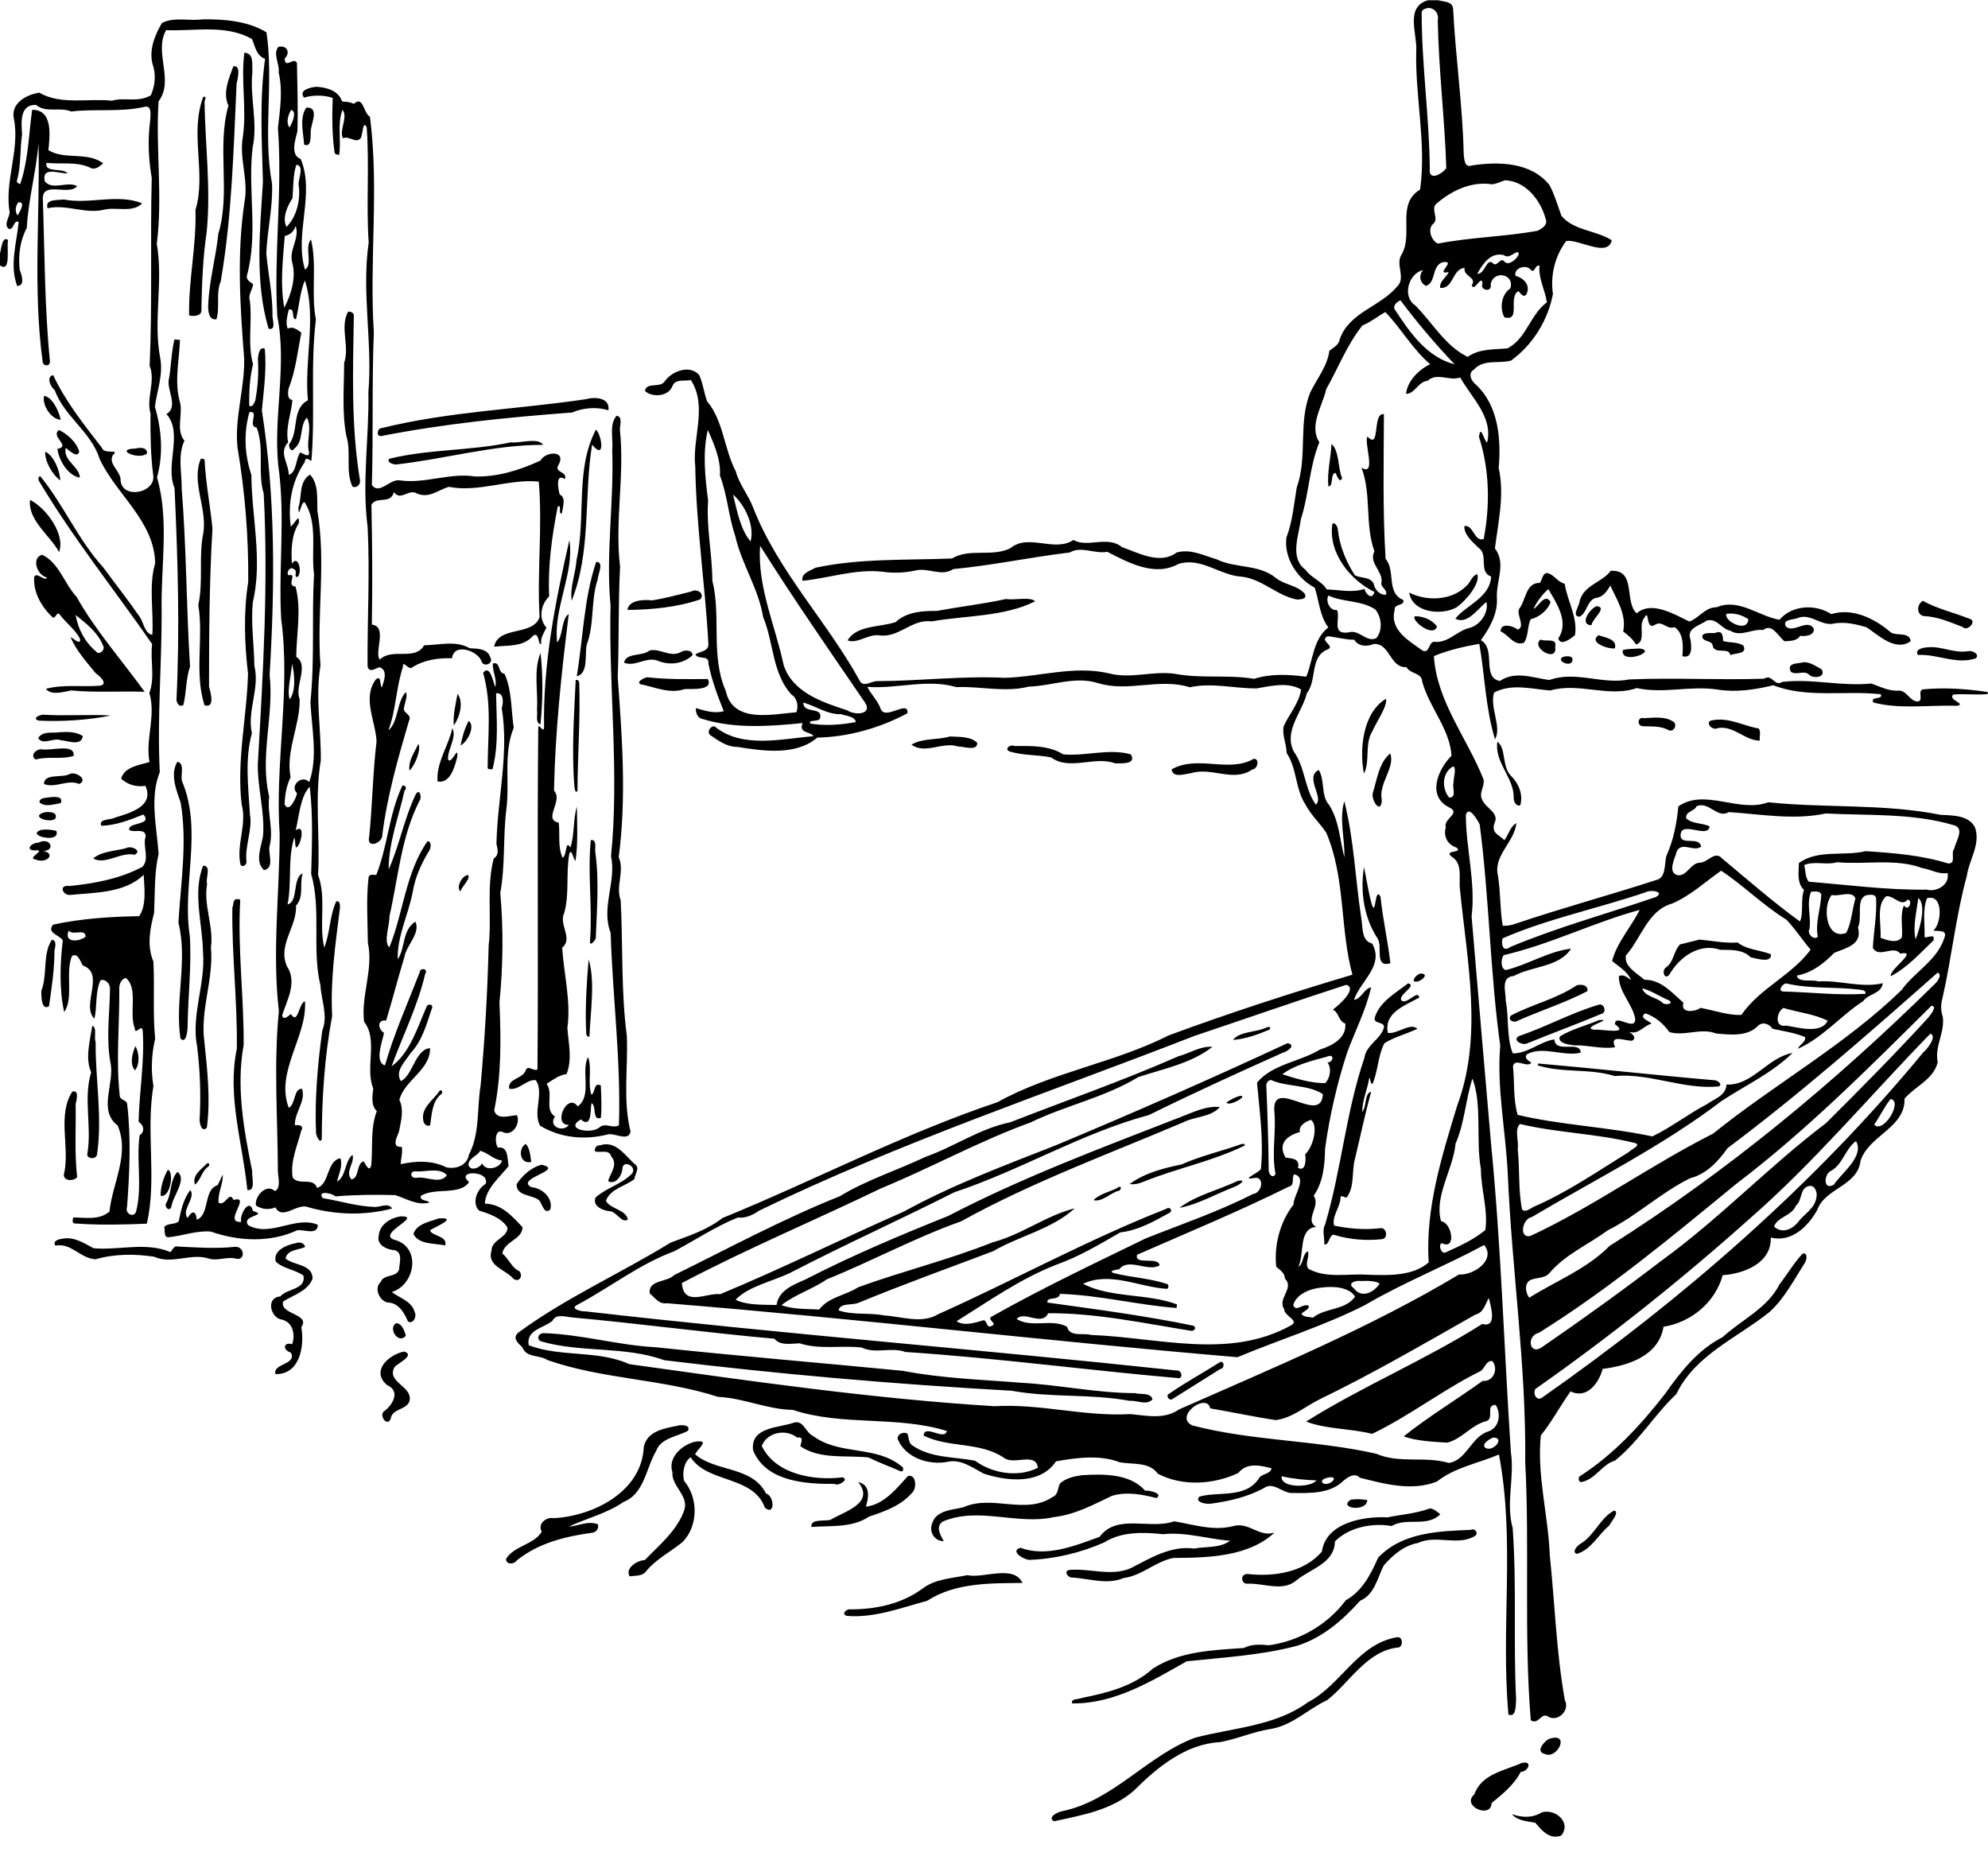 <?xml version="1.0" encoding="UTF-8" standalone="no"?>
<svg id="svg2" xmlns:rdf="http://www.w3.org/1999/02/22-rdf-syntax-ns#" xmlns="http://www.w3.org/2000/svg" height="1732pt" width="1851pt" version="1.1" xmlns:cc="http://creativecommons.org/ns#" xmlns:dc="http://purl.org/dc/elements/1.1/" viewBox="0 0 1851 1732">
<path id="path242" d="m1435.6 1687.4c12.67-3.59 27.7 9.43 18.15 21.53-10.41 4.42-18.34-4.61-24.2-11.79-7.33-1.43-16.79-1.79-21.81-8.07 9.63 3.48 19.3 3.66 27.86-1.67zm-18.92-45.87c10.77-2.79 6.46 7.98-0.81 8.3-6.13 12.11-17.28 20.85-27.11 29-0.2 14.86-28.54 2.94-16.1-8.09 6.96-19.17 27.81-21.97 44.02-29.21zm25.12-22.29c21.16-7.6 8.26 19.69-3.66 13.76-8.72-2.01-0.45-11.49 3.66-13.76zm-140.83-94.89c5-0.55 5.79 7.63 1.64 9.47-29.62 2.67-45.47 32.25-66.81 49.07-18.25 8.49-33.06 24.22-53.79 27.08-15.73 2.59-30.39 9.21-45.99 12.08-31.95 1.64-58.37 23.32-80.04 44.94-20.79 18.47-48.57 23.03-74.67 28.78-6.35-3.9 3.28-8.43 7.29-9.35 47.93-9.61 79.41-51.95 124.29-68.54 35.24-9.25 74.53-10.64 104.97-33.01 30.77-15.87 46.3-54.53 83.11-60.52zm-400.3-57.77c14.9 3.37 43.14-10.21 51.36 7.25-28.8 0.36-62.3-0.59-88.67 16.6-24.45 6.57-49.08 16.18-74.66 14.08-5.83-1.37-0.86-6.71 3.04-6.08 23.35 0.09 47.61-5.04 66.72-18.98 12.12-9.49 27.8-9.86 42.21-12.87zm468.81-42.16c3.35-1.83 7.3 2.33 4.4 5.31-16.01 10.36-36.54-1.15-53.37 6.82-13.21 2.35-23.58 11.24-32.1 20.97-5.87 11.64-8.63 27.2-22 32.86-16.22 18.13-35.35 34.78-59.03 42.05-33.53 8.85-68.21 10.72-102.48 14.36-32.89 18.6-67.49 39.79-106.7 39.21-1.31-4.97 6.23-3.48 8.92-5.08 23.63-4.66 48.05-10.78 66.42-27.44 25.1-16.1 55.9-17.09 84.66-19.09 7.3-3.86 15.53-3.21 23.53-2.55 27.95-3.95 54.39-19.09 71.28-41.85 15.45-8.54 23.26-24.24 30.17-39.69 22.33-23.58 56.32-24.71 86.3-25.88zm-276.23-7.97c17.8 2.95 35.77 9.05 54.03 4.7 15.49-4.94 24.85 10.64 39.46 5.78-24.36 22.71-62.41 23.47-94.11 23.64-16.8 3.18-29.33 16.55-46.37 18.67-15.43 6.6-31.93 0.48-47.9-0.44-4.19 0.43-8.34-6.42-2.48-7.08 18.95-1.7 38.68 6.37 57.07-1.69 18.03-9.3 37.6-21.22 58.83-18.2 11.26-2.13 23.66-0.12 33.53-7.23-20.89-1.74-41.38-8.41-62.47-6.15-18.41-1.96-38.51-2.57-54.8 7.7-21.91 9.6-45.78 15.36-69.66 16.22-4.99-0.1-18.58-8.26-8.26-11.3 23.99 9.03 50.74-1.78 73.71-10.19 16.17-21.9 46.78-6.43 69.42-14.43zm409.82-10.06c5.05 1.78-3.17 10.74-4.72 13.99-10.34 8.57-16.72 22.51-30.38 26.44-4.95-2.04 1.24-8.41 4.13-9.76 12.63-7.79 17.97-24.07 30.97-30.67zm-171.75-1.95c3.58 0.2 6.95 3.17 9.71 5.45-12.66 12.5-31.06 2.5-45.25 10.93-18.34-3.09-39.62 1.13-52.85 14.34-0.38 20.72-22.92 25.35-36.16 36.52-12.5 10.49-30.03 2.31-44.76 2.85-6.89 0.78-7.53-9.5-0.25-9 24.19 2.6 52.33-1.27 69.07-20.94 3.58-26.75 38.7-33.05 60.96-31.8 13.16-2.72 26.89-3.6 39.53-8.35zm-73.54-8.18c5.06-0.57 10.25-0.54 15.31 0.4-0.51 11.57-27.98 7.71-15.31-0.4zm-412.34-22.02c7.52-1.62 8.08 10.27 4.66 14.63-10.23 12.63-26.03 18.32-40.97 23.2-15.63 10.68-35.73 8.29-53.66 9.63-0.96-7.93 12.12-5.03 17.83-6.69 12.76-7.67 41.72-15.43 25.73-35.08 11.85 2.58 9.72 14.6 7.2 22.87 16.78-1.81 28.54-16.94 39.21-28.56zm162.17-0.74c19.78-1.2 44.5-1.59 58.64 14.45 3.35-0.62 17.19 2.5 10.57 6.85-13.59-3.39-28.13-6.31-41.85-1.92-17.15 8.26-34.3 17.42-53.47 19.6-34.26 7.84-70.41-10.03-103.72 4.19-6.99 4.64-2.09 12.8 0.88 18.23-8.31 0.19-13.7-8.36-10.91-15.98 3.43-12.86 18.81-12.97 29.4-15.59 26.33-11.97 57.59 7.44 82.68-9.39 5.55-1.99 4.86-8.4 7.14-12.8 5.73-5.02 13.31-6.65 20.64-7.64zm-360.96-31.06c15.1-2.33 4.19 5.08 0.49 11.54 19.28 16.82 52.99 10.76 66.13 36.62 7.96 2.3 8.47 21.15-1.07 13.18-10.94-30.18-53.51-22.6-69.11-46.97-6.27 4.14-8.06 14.79-6.11 22.04 13.33 15.85 13.23 41.76-1.35 56.8-11.19 9.22-24.6 15.77-33.89 27.11-3.48 5.03-10.2 4.07-15.44 4.94-4.71-7.6 7.16-15 14.05-15.12 13.62-14.11 30.08-27.51 36.81-46.59 4.33-13.62-12.02-22.1-11.09-35.24-4.42-13.58 8.61-25.2 20.58-28.31zm-16.01-14.96c3.2-1.08 13.16-1.02 9.75 4.78-9.83 5.38-24.93 6.41-29.47 18.69-9.52 15.96-10.84 39.85-30.42 47.5-15.46 10.71-34.13 15.12-50.96 22.95 8.86-0.48 17.75-5.8 27.12-2.16 1.43 3.87-1.83 7.71-5.74 7.92-24.82 3.39-50.1 9.69-69.95 25.88-2.41 3.82-10.35 3.74-9.71-1.75 7.57-12.13 25.92-13.01 33.18-25.17-4.23-7.2 3.99-13.96 11.16-12.61 36.82-1.86 82.01-24.72 83.78-66.06 2.88-14.95 18.87-17.43 31.26-19.97zm108.93-3.01c8.72-2.19 10.6 9.51 17.41 12.51 24.72 18.32 58.14 8.54 82.11 28.01 2.6 0.85 2.65 6.05-0.76 4.82-9.78-4.46-20.01-7.89-29.56-12.81-20.97-2.26-45.24 2.1-63.58-10.42 0.7-3.97 3.66-9.06-3.05-8.11-10.21-8.34-27.85-5.13-32.87 7.81 12.64 26.47 48.48 32.55 74.98 29.24 7.1 1.63-3.85 8.64-7.11 6.12-27.14 0.21-64.35-2.21-75.99-31.41-2.48-21.97 24.15-20.6 38.42-25.76zm396.01-56.02c4.4-2.46 5.09 5.85 0.48 6.25-14.88 9.28-29.7 18.75-44.6 28-3.05 1.86-6.42-3.5-2.9-5 15.11-10.54 31.47-19.37 47.02-29.25zm-759.31-10.08c10.52 3.32-5.18 10.55-8.83 14.32-8.17 14.26 16.88 17.97 13.9 31.49-2.41 8.82-16.04 6.89-17.54 16.6-3.06 8.73-12.1-3.72-5.49-7.31 7.73-6.13 14.6-18.36 2.05-23.86-15.46-13.31 1.75-28.42 15.91-31.24zm129.5-17.12c35.19 0.93 69.58 11.35 104.78 13.12 76.59 8.19 153.39 14.51 230.04 21.96 36.24 7.04 73.27 8.14 109.96 11.11 35.55 1.88 70.62 9.62 106.28 9.67 5.16 1.63 14.35-1.01 16.28 5.82-5.8 5.98-14.29 0.7-21.35 1.36-36.21-6.77-73.41-2.72-109.72-9.4-108.02-6.04-216.41-15.36-323.51-28.43-37.07-13.43-77.62-6.65-115.19-17.67-4.1-2.58-1.92-7.16 2.43-7.54zm-137.34-9.08c5.46-0.82 8.47 7.21 9.4 11.5-6.69 8.26-16.57-6.37-9.4-11.5zm1310-65c5.36-1.19 3.71 6.97 1.47 9.5-9.93 15.56-18.5 32.34-32.34 44.89-29.87 24.13-69.08 39.69-86.68 76.3-20.32 19.24-35.08 44.22-57.08 61.99-12.39 3.66-18.1 17.35-30.98 19.95-2.94 0.75-3.43-3.2-2.31-5.03 31.71-20.2 57.4-48.13 80.43-77.83 14.29-20.37 30.36-40.49 53-51.99 17.64-16.24 41.7-26.82 52.91-49.09 7.28-9.44 13.44-20.04 21.58-28.69zm-1403-9.7c3.18-1.4 8.11-0.32 8.61 3.6-6.07 2.83-16.7 2.38-18.15 10.75 7.6 6.5 25.42 5.08 25.12 18.83-4.71 11.67-17.71 14.94-27.4 21.17-3.53 12.28 25.86 11.25 16.96 23.85 3.15 17.73-1.44 44.32-24.04 43.69-2.98-9.87 20.26-8.73 14.28-19.95-8.63-2.86-6.28-10.28 1.16-7.85 3.25-8.77 0.79-20.67-9.67-22.93-10.65-1.73-14.97-20.61-1.3-21.56 6.32-7.62 23.98-6.11 21.57-19.36-7.81-5.72-18.65-6.38-25.7-12.92-3.17-10.47 10.26-15.81 18.56-17.32zm-217.71-4.05c10.85-2.33 20.33 3.82 29.32 8.78 23.75 2.13 48.91-6.15 71.69 3.62 1.57-1.81 2.56-4.31 4.85-5.33 18.31 0.98 37.31 2.32 55.81 0.34 8.91 0.21 9 13.84-0.33 10.89-8.6-1.86-17.18 2.92-25.61-0.2-16.49-4.75-33.7 5.98-49.86-1.42-18-2.76-37.04-2.75-54.6 2.39-14.43-0.87-22.44-15.49-37.5-12.77-2.6-4.3 2.97-5.98 6.23-6.3zm350.83-19c18.66-1.18-3.06 7.83-8.14 10.99 1.15 5.55 16.67 5.07 14.1 14.12-9.63-1.96-24.86-0.68-29.55-10.61 2.8-9.44 15.29-11.49 23.59-14.5zm-35.03-1.94c20.31-0.08-22.46 15.75-6.77 21.72 25.76 6.28 20.24 41.95-1.97 48.79 7.46 5.67 18.69 8.48 21.41 18.86 2.13 3.87-1.65 11.6-6.38 8.44-3.39-8.04-8.7-17.22-18.54-17.55-7.8-1.08-13.43-13.35-6.8-19.14 3.11-7.79 14.5-3.72 17.16-11.68 0.13-5.88 3.73-15.42-3.99-17.88-6.95-0.3-17.29-4.75-15.02-13.49 0.92-10.73 11.1-16.78 20.9-18.07zm666.11-26.03c5.89-4.47 4.37 2.75 1.14 2.41-7.62 2.53-14.8 10.46-22.72 8.54 5.74-5.68 14.44-7.51 21.58-10.95zm112.88-6.96c9.6-1.83 0.44 4.25-2.72 5.39-17.22 6.46-33.33 16.19-51.6 19.74 14.61-11.44 36.66-16.77 54.32-25.13zm-945.12-5.87c0.56 8.71-4.85 17.17-3.83 26.19 6.14 3.81 9.91-11.87 13.88-2.54 17.32-5.05-10.54 21.97 7.24 20.35-2.25-5.86 7.65-23.36 10.8-10.13 15.35 4.41-11.51 3.81-4.37 13.27 20.75 11.54 43.85-9.14 64.78-0.43-0.08 10.32-13.05 4.08-19.23 5.16-25.19 11.72-54.64 10.22-80.45 1.18-13.3-1.09-26.04 3.95-39.14 5.29-4.86 0.55-3.35-7-4.07-9.61 3.23-3.86 9.67-1.79 13.39-5.2 2.07-10.09 4.42-20.86 10.81-29.17 5.39 7.36-8.69 18.44-2.53 26.07 3.82-6.62 7.76-7.67 8.53 1.66 12.4-4.97 5.9-27.95 19.32-32.16 1.92-3.16 3.15-6.7 4.87-9.93zm-42.12-2.48c9.13 6.82-4.37 22.36-5.69 32.36-1.77 5.48-7.24-0.06-4.67-3.66 5.01-8.66 3.41-21.91 10.36-28.7zm-8.93-2.07c5.76 1.88 2.59 26.16-6.78 24.35-0.2-8.04 2.69-17.37 6.78-24.35zm348.01-4.6c22.19 4.98-25.12 12.53-9.68 20.85 10.11 0.78 20.62 10.04 17.7 20.77-5.44 5.32-7.48-4.94-10.19-8.34-6.15-5.58-21.77-3.79-21.15-15.22 5.23-8.03 13.74-15.81 23.32-18.06zm-311.77-1.08c2.65-1.52 2.91 1.97 1 3.05-5.82 4.09-6.55 12.16-12.11 16.53-2.74-8.97 5.91-14.09 11.11-19.58zm366.16-17.01c14.51-4.92 23.15 9.5 32.35 17.54 5.23 3.4-0.09 9.22-0.39 13.83-8.28 6.75-22.42 8.87-26.54 20.26 3.66 7.63 19.08 8.19 20.34 17.53-5.53 3.61-10.28-7.02-16.36-7.79-6.44-0.44-17.03-4.67-13.55-12.88 10.2-9.05 24.71-12.46 34.16-22.52 4.15-6.63-8.33-12.58-9.22-4.77 0.03 6.2-6.21 16.15-13.32 12.13 1.75-7.08 9.65-15.39 2.98-22.91-2.26-7.39-10.1-2.88-15.32-4.95-0.29-3.06 1.55-5.87 4.87-5.47zm596.72-1.03c1.37-0.17 3.88-1.14 3.39 1.25-29.84 14.6-62.49 20.97-93.08 33.26-4.34 1.81-9.42 3.42-13.91 2.47 14.22-10.3 31.29-14.67 48.21-18.14 17.82-7.95 37.03-12.26 55.39-18.84zm-666.14-0.29c3.64 2.63 4.64 11.42 5.3 16.76-10.45 2.49-12.79-11.8-5.3-16.76zm665.15-44.73c8.79-0.34-10.75 10.63-12.52 6.04 3.92-2.45 8-4.86 12.52-6.04zm-1087.1-4c6.75-1.7 3.72 8.46 3.05 11.56 0.44 22.64-1.21 45.47 1.42 68.09-3.71 4.54-14.85 3.56-11.9-4.55 4.86-24.09-6.63-53.64 7.43-75.1zm341.98-0.83c2.95-1.46 3.07 2.74 0.78 3.76-8.08 7.06-8.02 18.62-9.66 28.35-2.61 1.83-6.27-1.36-6.29-4.22-2.64-11.96 9.58-19.22 15.17-27.89zm1023-25.3c54.62 4.75 108.96 10.85 163.72 15.55 2.94-0.2 8.64 4.27 3.88 5.82-32.73 3.03-63.71-12.6-96.61-9.73-23.37-7.31-48.49-2.56-71.67-9.95 0.17-0.42 0.51-1.26 0.68-1.69zm-1306.3-16.17c3.18 5.02 4.66 16.45-0.38 22.51-5.21-5.84-2.45-15.93 0.38-22.51zm1053.3-17.45c1.99-0.72 4.16-0.68 2.91 1.97-10.99 4.56-22.3 8.84-34.28 9.68 6.6-8.32 21.71-6.79 31.37-11.65zm-1093.4-1.56c4.72 1.83 1.24 10.86 3.09 15-0.35 35.15 6.56 70.39 1.19 105.46-1.37 4.44-10.51 3.51-8.78-2.08 4.07-25.03-3.99-50.78 3.45-75.02-5.86-13.05-1.09-29.53 1.05-43.36zm1402.2-19.43c5.49-2.24 8.37 7.29 2.66 8.47-22.74 9.52-45.95 18.04-68.79 27.34-4.16 2.47-14.73-3-7.69-6.76 25.08-8.51 48.56-21.59 73.82-29.05zm-20.37-18.06c3.96-1.54 11.45-0.52 10.13 5.32-20.83 10.91-43.48 17.99-64.94 27.56-3.53 2.42-10-1-6-4.96 19.67-10.39 42.26-15.37 60.81-27.92zm-156.67-2c9.09 2.2-11.02 11.41-5.87 16.3 5.71 3.05 14.59-10.67 16.35-3.13-12.8 7.38-33.39 13.84-29.36 33 8.98 1.35 20.52-9.95 27.52-3.89-10.05 4.94-21.37 7.49-30.8 13.56-6.1 11.84-5.8 25.9-11.13 38.05-2.32-1.15-1.52-4.38-2.83-6.16-1.68 10.77-6.64 21.18-6.67 32 4.55-5.39 1.73-17.09 8.38-18.82-5.83 20.79-10.18 42.23-15.33 63.35-2.83 11.27-0.2 24.06-6.77 34.2-1.45 3.26-6.47-3.35-6.52 1.64-0.4 8.48-8.43 17.47-5.85 25.51 13.79 2.86 28.5 4.14 42.74 2.4 5.83-1.26 8.06 9.16 2 10.17-15.21 1.71-30.68 0.38-45.31-4.11-4.21 0.29-4.28 10.59-8.66 8.9 0.48-6.01-2.26-12.87 0.79-18.46 15.17-51.01 19.37-104.86 36.65-155.29 1.79-12.16 14.77-16.76 18.05-27.79 1.45-6.11-10.28-3.23-8.43-9.55 4.39-14.82 19.54-22.86 31.05-31.88zm11.24-9.08c11-0.29-2.36 10.51-6.14 6.82 0.19-3.28 3.26-5.74 6.14-6.82zm-774.28-13.13c6.26 19.83 1.63 48.81 0.75 71.8-4.01 0.62-2.72-4.79-3.2-7.45-0.69-21.46 0.56-42.98 2.45-64.35zm-499.93-18.23c5.11 0.02 3.21 7.15 2.55 10.01 0.05 17.29-2.57 34.71-5.09 51.74-7.12 4.54-7.12-9.35-7.17-14.28 6.01-15.15 0.95-33.55 9.71-47.47zm1534.3-0.28c11.64 1.02 23.5 3.64 35.41 2.68 8.42 6.8 20.27 6.83 31.04 10.96 0.93 8.75-13.76 3.89-18.87 2.87-7.49-7.62-18.43-6.84-28.34-7-19.2-6.73-38.04 6.69-47.44 23.22-4.71 5.33-7.35-4.16-3.01-6.82 7.4-5.2 7.03-15.38 13.04-21.44 6.07-1.33 12.08-3.11 18.17-4.47zm-1363.1-37.48c1.27-0.12 4.37-0.74 4.3 1.11-2.51 44.88 3.55 89.68 3.21 134.53-7.13 39.24 0.21 79.11 8.01 117.61-0.75 4.51 3.65 19.09-4.6 17.29-4.24-43.49-19.01-87.2-9.78-131.35 0.69-43.94-4.78-87.81-4.14-131.72 1.33-1.84 0.36-6.46 3-7.47zm216.1-22.71c3.79 2.26-5.28 10.7-6.84 15.36-4.03-4.03 1.18-14.13 6.84-15.36zm834.51-7.4c2.3 10.41 4.02 22.92 7.07 34.03 4.38 14.43 2.71-17.05 8.35-6.31 2.11 20.71 6.84 41.22 9.18 61.92-15.39 4.45-6.81-15.7-11.95-23.17-12.77-19.49-16.2-43.48-12.65-66.47zm-1080.8-1.21c8.09-0.2 1.92 12.34 3.66 17.01-3.55 19.99 6.33 39.26 3.58 59.26 2.68 29.53-10.11 57.91-6.13 87.43 2.76 26.64 5.86 53.59 2.34 80.21-5.12 5.33-7.3-5.47-6.67-9.1 1.2-22.13 0.32-44.23-2.37-66.23-5.87-29.62 7.99-58.57 5.44-88.33-0.44-26.33-9.86-55.21 0.15-80.25zm-71.71-16.33c4.1-2.78 15.6 2.32 7.85 6.13-12.81-2.91-27.31 9.85-38.49 3.49 7.55-6.73 20.75-6.95 30.64-9.62zm-81.78-5.1c11.45-5.73 16.41 7.64 4.48 7.69 12.23 2.13 3.67 12.39-7.13 7.96-8.19-1.32 9.08-8.35 1.31-8.57-11.28 1.18-6.65-6.77 1.34-7.08zm514.43-2.42c6.13-0.77 3.5 7.7 4.18 11.16 3.68 26.69 1.44 53.52 0.43 80.27-1.13 2.92-6.08 8.45-5.32 1.95 2.34-31.05-2.44-62.69 0.71-93.38zm-511.54-9.53c4.62-0.61 9.38-0.22 13.87 0.98 4.55 12.44-29.96 4.09-13.87-0.98zm2.16-16.13c3.73-0.96 13.47-0.92 10.92 5.5-4 4.84-23.99-1.31-10.92-5.5zm2.89-13.9c4.05-0.41 16.2-2.64 12.91 5.16-6.33 0.89-14.57 4.16-19.7-0.74-0.54-3.49 4.24-4.1 6.79-4.42zm20.89-21.78c5.41-3.32 18.32 5.13 9.21 9.08-10.94-4.55-22.11 4.24-32.75 0.07-0.13-10.2 17.1-5.5 23.54-9.15zm100.66-11.57c7.41 1.44 2.5 13.28 4.39 18.17 19.35 46.32-0.31 96.25 7.19 144.09 1.77 28.41-1.82 56.9-2.08 85.33-0.27 3.05-1.04 15.37-6.63 10.19-5.37-35.74 6.98-72.46-1.9-108.03 2.17-37.11 8.46-75.16 2-112.01-4.09-11.7-9.92-26.2-2.97-37.74zm1002.1-2.73c5.75-0.46 3.91 9.51-1.19 9.85-17.49 12.32-37.89-2.42-56.71 3.4-5.52 0.67-17.65 5.06-18.45-3.47 24.25-13.71 53.15 3.61 76.35-9.78zm127.16-5.02c4.92 12.86-11.19 28.18-7.82 43.21-0.7 14.94-10.72-0.58-8.23-7.02 3.81-12.19 5.68-27.8 16.05-36.19zm-1255.8-3.86c8.93 1.76 31.18-5.98 29.99 6.15-11.49 3.57-23.93 0.13-35.47 3.37-5.58-3.91 0.52-9.79 5.48-9.52zm905.85-3.05c15.51-0.07 31.93-0.71 45.55 7.78 20.78 1.89 42.47-5.78 62.87-0.02 5.6 9.47-8.68 8.33-14.52 8.39-19.28-7.21-42.41 7.17-59.67-5.55-12.87-2.57-26.44-1.67-39.02-5.66-4.77-2.28 1.07-6.86 4.79-4.94zm-554.99-1.91c2.95 4.3-2.72 19.51-8.19 24.77-1.34-9.27 4.63-16.82 8.19-24.77zm1004.7-2.05c8.4 5.86 3.99 23.19 12.66 31.69 7.13 7.14 11.43 17.07 8.75 27.27-3.21 1.97-6.48-3.23-6.16-6.26 0.59-19.17-18.18-33.35-15.25-52.7zm-509.75-4.91c8.28 0.47 19.1-0.34 25.42 5.84 0.51 8.4-13.08 3.18-17.76 3.5-14.1-4.92-30.98 7.69-43.39-1.78 10.49-6.22 24.15-4.17 35.73-7.56zm-828.93-3.97c7.13-0.45 15.4-0.58 21.61 3.54-1.48 10-14.16 4.2-20.55 3.93-6.38-2.84-16.53 5.04-20.98-1.96 4.03-7.01 13.22-4.42 19.92-5.51zm365.68-3.77c4.48 8.77-4.65 19.48-4.01 29.25 3.4 5.05 9.83-14.81 8.52-2.28-2.33 8.96-6.36 24.83-18.29 22.66-1.34-17.67 10.16-32.93 13.78-49.63zm15.2-6.76c6.4 4.39-0.69 19.33-7.56 22.83 1.52-7.84 3.79-15.82 7.56-22.83zm1158.3-0.66c15.34-2.8 28.59 5.3 42.9 7.73 2.2 3.26 0.42 7.68 0.92 11.3-14.12-0.13-24.15-14.32-39.03-11.68-5.67 2.97-12.98-6.55-4.79-7.35zm-64.05-1.91c9.29-0.37 20.2-2.15 28.25 3.87 2.69 3.68-0.86 9.25-5.29 7.29-7.59-4.34-16.65-3.14-24.97-3.74-4.89-1.68-3.38-8.86 2.01-7.42zm-1489.3-3.15c20 1.17 43.2-0.47 61.69 0.65-19.98 4.23-44.78 5.87-66.5 4.8-7.83-1.56 0.85-6.22 4.81-5.45zm1249.1-14.88c1.86 6.18-8.87 21.6-12.71 30.34-7.34 11.78-1.87 28.26-7.77 39.32-4.22-21.36-1.63-56.38 20.48-69.66zm-864.44-4.58c5.97 7.48 2.08 21.78-3.47 29.41-0.81-9.87 1.74-19.74 3.47-29.41zm110.04-12.82c1.53-0.67 2.84 0.42 3.25 1.91 1.24 34.04-1.5 67.53-1.59 101.41-2.45 2.35-2.36-2.47-2.86-4.04-2.64-33.02-0.37-66.25 1.2-99.28zm66.75-2.66c18.77 2.18 37.51 1.74 56.28 1.63 5.4 10.89-14.54 9.11-21.49 9.37-14.18 4.8-27.45-1.83-41.17-4.47-4.36-2.4 3.6-6.12 6.38-6.53zm1076.6-14.01c6.03-0.21 11.66 3.89 16.75 6.67 4.28 7.23-7.18 9.04-11.43 5.13-5.04-4.91-12.22 0.91-17.29-2.96-4.2-8.67 6.71-7.26 11.97-8.84zm-223.63-5.06c2.69-0.65 9.42-1.38 8.28 3.49-1.32 7.16-16.5-0.3-8.28-3.49zm-952.47-3.61c2.31 19.82 2.27 44.71-0.1 66.55-5.1-1.7-2.29-9.58-3.22-13.45 1.22-17.42-3.45-36.58 3.32-53.1zm101.54-2.22c9.85-2.4 19.33 6.9 29.09 1.48 3.47-2.2 10.52-2.36 10.98 2.79-8.47 8.22-21.41 9.74-32.18 5.38-10.63-4.46-21.17 5.94-31.62 1.72 1.5-9.57 17.09-5.69 23.73-11.37zm921.63-1.87c18.04 2.31-17.84 15.8-15.47 1.5 4.99-1.39 10.3-1.05 15.47-1.5zm269.18-1.17c12.53-1.03 24.35 6 37.16 3.61 3.64-0.74 10.95 2.99 6.81 6.73-18.11 6.09-35.68-4.21-53.92-3.14-3.45-5.72 6.34-7.17 9.95-7.2zm-361.21-7.18c4.44 2.51 15.78-2.11 13.59 6.82 2.42 15.45-23.24 0.77-13.59-6.82zm53.89-4.01c5.51 1.98 17.97 3.51 15.22 12.24-5.78 0.89-24.84-5.3-15.22-12.24zm110.8-2.77c4.99-1.18 5.09 4.64 5.26 8.16 6.15 1.8 13.57 0.79 18.85 4.19 4.07 8.22-7.23 6.74-12.08 8.94-1.35-7.86-14.72-0.33-16.42-8.58-0.5-5.91-10.73-3.05-9.63-9.88 3.61-3.61 9.61-0.92 14.02-2.83zm-281.59-14.89c7.38-0.26 16.39 3.52 20.45 9.59-3.58 11-25.04-6.45-20.45-9.59zm169.09-9.36c10.7 1.07-4.22 11.66-4.79 17.75-12.05-0.59-1-16.02 4.79-17.75zm303.9-5.01c11.9 7.07 29.16 11.06 43.43 16.77 7.27 1.98-2.31 12.38-6.47 7.61-11.78-4.49-23.63-9.76-36.49-10.2-6.91-1.46-6.18-11.52-0.47-14.18zm-853.8-1.69c7.78 1.33 22.77-2.4 27.12 2.17-29.56 14.6-64.31 13.01-96.54 18.69-18.48-2.51-30.45 15.84-48.93 12.93-9.98-1.22-20.23 8.21-29.18 4.74 8.43-14.33 30.5-12.15 44.79-17.05 10.41-9.72 25-10.44 38.47-10.38 21.41-4.02 43.01-6.42 64.27-11.1zm-292.99-6.97c4.77-3.15 13.19 1.8 8.16 7.34-21.83 7.51-45.1 9.51-67.68 9.8 1.21-9.37 15.52-9.78 22.77-8.89 12.37-1.86 24.56-5.29 36.75-8.25zm731.74-16.14c3.07 8.64-10.46 24.62-19.19 30.81-14.18 8.1-41.48 4.92-44.16-13.68 15.92 8.18 39.49 7.76 53.23-6.2 3.88-3.11 4.92-9.56 10.12-10.93zm64.86-1.12c6.27 1 9.99 8.49 16.55 10.01 2.39 15.88 12.22 31.23 9.6 47.82-3.7 3.25-13.8 10.85-15.5 2.97 10.22-15.1-1.57-32.53-9.34-45.79-4.58 3.81-11.26 12.16-13.7 18.42 4.56-2.17 10.53-15.16 15.8-6.44-2.66 7.88-10.39 14.03-18.48 16.06-3.34 6.61-1.96 15.73-6.23 21.84-9.43 3.58-14.28-7.45-21.87-10.49 0.1-8.43 11.56-5.16 16.1-1.69 7.27-2.68-1.52-13.91 1.18-19.3 6.37-7.66 5.94-24.31 18.97-24.15 2.95-2.23 2.12-8.5 6.92-9.26zm59.39-2c24.21-1.36 12.27 28.5 24.13 39.56 13.98-12.12 35.31 1.12 49.14 7.64 9.12-3.31 14.64-13.38 25.24-13.28 20.72-8.7 38.88 8.21 58.63 11.66 11.26-13.41 33.02-15.15 48.26-5.26 19.68-6.18 40.61 4.18 55.4 17.02 5.47 3.52 17.46-0.77 18.52 8.15-14.01 10.04-29.66-5.3-40.96-12.86-9.55-2.93-19.9-5.29-29.95-3.68-11.7 3.16-21.35-9.1-33.2-5.47-3.44 2.32-16.23 1.05-12.04 8.37 6.82 6.71 20.53-8.08 25.92 2.23 0.57 6.39-8.23 7.06-12.74 6.44-2.99 4.99-9.43 4.66-14.56 5.05-5.82-4.47-11.48-17.23-19.94-10.44-10.43-1.35-20.8 6.82-30.52 0.6-8.37-1.55-12.56-12.32-22.12-9.3-5.71 4.23-18.61 6.81-15.16 16.74 1.17 5.65 2.83 19.32-7.34 16.29 0.84-9.26 1.26-21.19-7.18-27.04-7.04 2.74-11.23-6.16-17.81-2.48-9.85 6.76-5.22-15.87-10.41-6.2-6.27 6.97 2.4 21.97-7.75 24.85-3.09-5.23-7.46-8.77-11.95-12.1 3.36-15.75-6.17-30-11.98-42.81-3.06 5.42-6.98 11.02-13.74 11.59-7.98 2.29-7.87 14.05-14.86 17.41-8.03-0.23 0.07-10.17-0.02-14.25 3.76-15.29 21.1-17.57 28.99-28.43m107.88 40.03c-3.42 5.93 19.25 18.69 20.34 5.02-5.84-4.01-13.29-6.05-20.34-5.02zm-1052.5-48.33c7.86-0.24 1.4 11.89 1.56 15.85-6.77 19.82-2.98 41.5-10.3 61.07-2.05 8.33 1.82 27.21-9.34 29.5 6-35.53 6.49-71.96 18.08-106.42zm-515.95-6.67c15.69 7.14 20.76 26.95 32.15 39.19 17.84 31.66 42.6 59.63 63.41 88.42-22.53-0.8-45.71 0.9-68.44-1.26-7.01 1.38-19.08 4.83-23.42-1.52 15.6-4.31 33.75-1.63 50.1-2.88 8.56-1.51-0.51-9.39-3.83-11.63-8.55-10.56-18.08-20.92-23.41-33.57 2.89 1.1 9.77 8.29 8.74 1.34-4.52-8.59-12.97-14.57-18.75-22.35-3.11-3.43-3.63 3.83-6.53 2.75-10.25-9.77-18.16-22.83-17.38-37.47 1.74-6.13 10.58 4.81 11.85 0.13-8.95-1.8-14.79-18.03-4.49-21.15m31.3 56.1c2.07 12.96 8.87 25.56 19.01 33.96 2.72 3.89 8.48-1.28 6.77-4.84-4.68-12.54-15.72-21.08-25.78-29.12zm929.09-69.92c12.51 7.78 31.69-4.4 45.12 6.72 15.67 5.5 35.58 16.59 50.86 5.03 13.08-3.76 25.33 2.85 37.56 6.42 17.44 8.47 39.27 4.36 54.84 17.24 8.11 6.58 20.01 6.65 26.95 14.77 2.52 5.58-4.48 4.91-7.01 5.38-18.69-3.4-32.66-19.24-51.81-21.33-20.35-1.15-37.34-18.36-58.7-11.89-22.13 12.28-46.39-1.03-66.39-11.27-11.75 2.26-24.11-5.73-35 0.67-36.11 4.24-71.93 12.01-108.37 15.42-10.93 7.38-23.2-1.56-34.9 1.24-10.11 2.29-20.64 2.73-30.89 1.22-25.28-2.82-49.78 5.95-74.54 8.45-1.87-6.91 7.59-9.55 12.02-12.16 41.77-8.96 84.92-6.87 127.13-8.63 16.43-9.89 37.34-1 54.43-9.6 16.81-13.97 41.05 4.26 58.7-7.68zm-971.54-37.25c15.59 7.85 33.12 32.8 26.99 48.61-8.05-15.29-29.25-29.6-26.99-48.61zm159.05-38.39c1.13 0.18 3.65-0.13 3.49 1.62 1.01 21.37 5.33 42.4 7.28 63.61-2.9 49.22-3.16 97.97-3.19 147.24 1.72 5.72 5.66 20.19-4.21 17.13-9.68-30.25-0.67-62.46-5.77-93.44 4.86-21.95 0.14-44.51 4.62-66.66 3.98-22.92-11.53-47.88-2.22-69.5zm-144.96-6.48c7.85 3.23 13.85 17.86 13.99 26.75-7.82-5.89-14.52-18.41-13.99-26.75zm84.38-2.95c4.1-1.17 10.63-1.26 10.44 4.56-7.55 6.73-31.66-4.14-10.44-4.56zm1113.3-4.31c7.55 6.94 5.59 21.78 9.86 31.89-2.04 5.41-5.04-2.49-6.08-4.92-5.36 0.61-1.53 12.56-6.72 12.57-1.22-13.2 2.27-26.32 2.94-39.54zm-764.26-1.45c9.37 0.97 25.07-4.87 30.24 2.32-46.09-0.11-91.51 13.27-137.53 18.36-2.6-0.37-8.63-2.25-5.7-5.41 37.19-9.14 75.53-7.22 112.99-15.27zm79.4-11.87c5.49 5.2 8.94 29.39-3.58 14.05-7.85 47-0.61 99.61-19.07 145.22-1.7-12.81 3.71-25.21 4.56-37.94 9.04-39.87-1.51-84.44 18.09-121.33zm-499.92 0.36c7.66 3.68 16.18 11.28 18.74 19.89-1.34 7.38-10-1.65-12.57-3.22-2.61 12.13 12.9 17.25 13.19 27.62-11.14-1.51-19.78-16.7-20.85-26.66 13.2-2.77-7.05-11.42 1.49-17.63zm519.03-13.25c5.95 0.65 3.11 8.86 3.17 13.11 4.59 42.51-4.94 84.73 0.16 127.42-1.76 34.28-0.88 68.47-2.17 103.19 4.1 55.61 8.21 111.76 0.91 167.13 5.71 13.3-3.11 27.02 1.82 40.22 2.22 42.01 0.22 84.53 5.75 126.48 1.19 29.52-3.8 60.14 3.45 88.96-1.8 9.72-14.99 0.86-21.19 2.61-21.59 5.51-44.03 3.34-63.04-8.09-7.12-12.9 4.06-30.02-3.92-42.4-8.61-1.18-15.68 9.74-24.84 7.97-1.74-9.54 12.44-9.05 15.27-16.92 2.14-5.92 7.31 1.2 11.05-1.1 0.93-105.9-0.37-211.92 0.74-317.98 0.38-5.38 4.66 5.65 5.42-0.23-1.18-58.95 10.51-117.37 23.53-174.46 4.99 30.04-15.13 63.2-11.34 95.12 5.46-5.91 3.99-22.73 10.79-26.34-6.78 54.33-12.69 109.64-13.73 164.31 8.96 9.87-10.83 26.67 4.4 29.92 1.29 10.84-1.09 22.29 3.58 32.67 4.38-2.17 2.22-17.64 7.28-9.54 3.9-11.6 2.39-25.81 6.01-38.14 0.25 16.6 1.12 33.78-1.23 50.48-2.47-1.81-3.39-11.96-5.78-6.73-3.35 18.4 0.26 37.06-4.74 55.19-5.35 10.81 8.53 24.14-1.93 32.35 1.51 24.47 8.31 49.58 4.85 74.75 1 14.22 4.74 29.2-0.79 42.97-7.09 0.97-12.71 5.41-18.61 9.11 6.98 9.08-2.5 23.93 7.81 30.39-6.66 9.97 8.21 15.03 12.96 7.76-15.44 0.81-1.67-30.78 8.29-17.15 13.78-10.03 2.54-33.39 9.66-45.92 3.81 11.41-0.63 23.6 3.06 35.14 3.92-2.2 1.91-12.15 8.76-8.69 0.35 10.01 1.02 20.15 0.03 30.16-8.55 2.87-3.59-11.4-8.75-13.7-1.16 7.11 0.28 23.89-9.92 15.14-15.87 9.16 9.58 14.1 17.35 7.46 5.29-4.9 12.22 1.48 18.16-2.04 1.93-60.04-5.87-119.62-7.74-179.2-9.15-23.6 5.55-47.54 0.38-71.27 7.78-77.52-2.19-155.61-0.47-233.69-4.55-48.34 3.38-96.46 1.55-144.8 1.18-10.38-3.17-22.8 4-31.62zm-28.34-15.44c8.13-2.35 22.46-1.59 20.83 10.32-10.95-3.31-23.14-2.47-33.86 2.1-59.21 4.4-118.9 10.38-177.8 21.94-4.88 0.4-3.55-7.37 0.47-7.39 62.51-15.54 127.12-17.53 190.36-26.97zm-504.54-3.16c7.94 1.63 13.71 14.39 15.44 22.36-9.39-0.52-17.72-14.38-15.44-22.36zm121.31-52.5c1.29 0.13 3.86 0.38 5.14 0.5-0.63 18.78-5.27 37.88-0.41 56.46 3.91 11.96-4.06 27.01 4.6 37.35-6.62 13.77-2.32 29.82-2.61 44.46 4.46 55.17 4.32 110.89 7.79 165.84-3.99 11.6-3.29 24.05-6.22 35.86-4.19 2.17-5.35-1.58-6.44-4.12 3.23-65.8 1.28-132.13-1.78-197.92-9.07-21.47 8.32-51.22-7.52-68.88 11.06-6.4 0.93-21.56 2.03-31.2 2.45-12.57 2.37-26.24 5.42-38.35zm161.63-25.74c2.32-0.36 5.29 0.78 5.37 3.49-0.77 51.34-2.73 102.73 5.77 153.6 0.58 3.61-3.19 7.54-7.09 5.66-6.8-15.18-0.7-31.86-5.72-47.44-4.16-22.42-1.98-45.16-1.98-67.69 5.41-15.41-4.27-33.01 3.65-47.62zm-324.31-53.47c1.5-4.42 2.06-17.64 7.79-13.25-1.68 5.63 3.22 31.69-7.79 23.35v-10.1zm59.53-51.06c24.26 4.76 49.58-5.67 73.07 3.54-8.62 9.23-24.53 3.15-35.57 5.99-17.73 4.17-34.69-5.26-52.48-1.4-2.78-8.83 9.55-7.27 14.98-8.13zm225.88-85.52c12.23-0.76 5.03 13.85 4.27 20.72-0.64 3.84 1.45 17.06-6.31 13.71-0.59-11.16-4.56-24.65 2.04-34.43zm-95.95-9.86c3.71-1.41 1.55 2.33 1.21 4.34 0.62 40.19 6.02 80.9 2.03 121.22-3.58 23.85-4.47 48.1-4.94 72.14 0.89 6.17-7.05 6.77-11.43 5.63-0.68-32.82 6.96-65.16 5.89-98.1 10.36-34.37-5.67-71.15 7.24-105.23zm104.94-9.54c9.51 0.33 21.15 3.49 24.34 13.66 3.88 0.26 8.07 0.53 10.87 2.29 9-8.28 8.9 8.55 15.1 11.94 8.62 66.85-0.69 133.79 3.6 200.58-1.87 47.56-0.44 94.81-1.83 142.28 7.07 9.86 17.09-6.53 26.63-4.21 23.35 3.08 46.18-7.4 69.38-3.71 21.51 0.54 41.81-6.02 61.06-14.84 3.96-8.16 23.43-10.11 17.25 3.14-6.01 8.67 8.18 6.36 5.41 14.14-9-5.94-6.35 9.21-4.82 14.31 6.37 3.1 2.56 11.77 2.19 17.22-4.25 2.82 0.32-9.17-4.09-5.74-5.39 27.55-9.24 55.26-7.93 83.45-7.64 7.32-10.31 20.66-2.54 29.02-2.26 4.9-5.71 9.34-4.9 15.22-2.93 1.82-1.61-11.48-7.37-7.8-9.19 10.94-23.86 8.91-36.43 10.36 3.79-19.71 36.6-9.6 42.32-27.66-2.45-42.03 2.85-84.85-0.77-126.06-27.49-2.77-55.83 10.32-83.64 4.9-9.73 2.58-17.95 10.94-29.47 6.32-8.13-5.17-15.23 7.54-21.78-1.45-2.95 11.8-16.16 3.43-20.91 11.82 0.81 37.21 1.01 74.3 0.4 111.53 14.98 2.03 1.97 25.1 7.33 32.66 11.62-11.44 32.58 1.59 41.39-13.36 14.02-0.2 29.49-4.8 42.41 2.76 6.68 0.27 16.75 0.3 19.07 8.32 3.77 6.23-6.56 9.77-8.13 3.69-3.53-9.86-25.94-17.33-27.35-2.75-12.97-0.26-25.89 1.43-37.06 8.5-3.56 3.35-9-7.81-8.71-0.41-6.51 19.56-6.3 39.6-13.5 59.01 9.31-7.46 7.67-26.86 16.19-35.53 1.95 3.71-0.96 9.68-1.58 14.09-2.26 5.45 7.88 6.43 4.5 12.65-10.17 34.74-20.29 70.03-24.82 106.12 0.45 7.8-15.04 13.59-12.21 1.7 3.01-29.53 3.31-59.18 6.85-88.61-0.84-19.05-13.64-40.68-0.51-57.93 5.33-4.09 3.17 5.54 5.49 7.67 1.77-6.13 5.96-15.58-2.05-18.89-3.96 0.87-9.71 6.05-11.3-0.89-0.29-43.14 2.24-86.36 0.08-129.57-5.51-41.85 1.5-83.74 0.69-125.68 3.96-46.26-6.48-92.9 0.29-139.17-2.45-35.66 0.76-71.58-1.86-107.27-3.52-7.54-3.7 6.29-5.42 9.74-4.44 6.01-10.93-2.47-16.68 0.44-3.98-7.47 5.14-19.99-0.48-26.49-5.02 13.42-0.93 28.19-3.09 42.02-1.43-0.44-3.79-0.43-4.22-2.17-2.42-16.9-2.44-34.36-1.76-50.99-7.69-2.71-18.29-2.95-26.74-0.26-5.26-7.21 5.86-9.47 11.11-10.11zm-76.84-19.14c7.39-1.04 3.92 11.88 2.98 16.13-2.88 61.57-4.29 123.2-14.76 184.12-4.76 11.3-0.56 23.94-3.98 35.34-7.6 1.28-7.97-8.86-7.66-14.02 0.93-22.11 7.13-43.5 9.38-65.5 11.66-38.82-1.6-80.6 9.41-119.46-5.51-11.37 0.33-25.24 4.63-36.61zm10.19-12.58c9.37 0.52 6.93 10.93 7.52 17.69-2.65 23.78 5.34 47.41 0.14 70.93-4.62 39.8 5.41 79.41-5.21 118.68-1.09 4.21 3.01 6.08 5.71 8.16-0.37 5.19-4.9 9.6-3.09 15.09 2.56 19.72-2.41 40.11 3.04 59.55-3.2 12.52-3.72 25.66-3.59 38.52 3.26 2.11 4.56-2.6 5.68-4.84 2.34-12.57 3.26-25.33 2.46-38.1 0.01-3.19 1.23-12.82 6.36-10.03 1.84 19.27-0.93 38.3-2.73 57.35 12.8 81.45 12.18 163.95 7.23 246.27 4.3 37.68-9.47 75.99-0.37 113.29-2.07 15.81 4.53 31.3 0.17 46.86-1.02 6.83 4.9 19.66-4.98 21.62-8.83-7.81-2.57-21.89-0.94-31.79 1.86-22.71-5.41-45.03-4.83-67.74 4.87-83.48 9.82-167.69 5.46-250.98-6.04-20.02 0.99-42.05-6.6-61.55-9.06-1.04 3.15-16.11-6.7-14.34-5.49 19.45-4.57 39.36 1.8 58.37 0.33 39.48 10.62 79.63 1.34 118.73-1.86 19.97 1.19 39.33 1.49 59.26 5.18 20.95-6.99 41.67-2.33 62.53-6.72 24.69-3.29 50.51-1.81 75.64 2.52 14.71-4.88 29-3.24 43.75 0.45 3.02-3.65 6.25-5.58 2.99-4.05-18.71 6.19-37.26 1.1-56.09-4.81-41.12 4.9-81.17 5.92-121.83-3.32-28.16-4.27-57.14 0.2-85.42 0.37-41.61-2.98-83.6-9.92-124.5-3.14-27.4 6.72-55.32 6.15-83.38-3.86-48.66-6.97-97.91 0.43-146.61 3.59-19.92-5.21-39.73-1.68-59.63 3.78-26.08-1.98-52.44 1.4-78.45zm31.73-5.46c8.14-1.95 11.36 5.69 5.85 10.72 0.13 10.69 9.11-2.29 11.41 4.51 0.34 21.65 1.1 42.15 0.41 63.39-2.06 8.05-6.82 22.21 3.16 25.87 13.4 32.85-6.22 69.74 3.88 102.85 7.82-4.26-0.91-21.31 5.66-27.96 5.72 24.2-0.26 50.6 4.54 74.42-5.35 43.41-0.49 87.76-4.21 131.61-2.32-0.67-5.56-4.43-6.2 1.14-12 17.8-15.88 38.9-12.98 60.12 3.58-2.48 8.57-13.86 7.41-2.91-7.15 10.8-7.09 26-6.39 37.6 5.45-9.08 9.93 6.62 5.66 11.92-4.77 1.77 0.21-5.56-3.66-6.85-3.66-3.65-7.95 3.8-5 5.57 8.61-2.27-2.77 10.03 6.35 10.48 5.69 20.42 0.98 43.43 0.66 65.37 12.44 8.07-1.85 27.25 3.22 39.47 0.47 24.3-13.2 48.23-8.43 72.7-3.89 7.79-5.25 16.56-5.57 25.18 4 9.12 11-6.36 11.53-10.23-7.23-7.17 4.83-17.78 11.37-10.38 8.27-23.16 2.26-50.23 1.14-74.64 4.06-39.56 1.1-79.62 3.34-119.1-2.97-21.83 3.96-47.5-8.9-67.02-3.63 0.51-5.24 16.97-5.63 5.04 3.48-10.29 0.07-23.94 10.77-30.59 8.26 8.73 6.44 22.34 6.88 33.6 8.2 47.97-0.68 96.19 2.87 144.3-4.92 29.52 0.64 58.31 0.31 88.1-5.92 35.39-0.48 71.04-2.55 106.67 8.06 21.9 0.54 45.47 5.74 67.65 5.34-12.66 4.93-29.51 11.18-42.94 3.51-1.11 3.49 3.41 3.49 5.78-4.13 33.53-9.1 67.02-7.27 100.86-7.15 37.92-9.56 76.41-9.7 114.9-1.99 4.21-4.89-3.2-5.29-5.51-1.42-31.98 1.47-64.07 5.76-95.76 5.59-13.91-0.87-27.84-1.66-41.93-8.21-34.13 0.96-70.15-8.65-103.89 0.7-27.03 1.83-54.55-1.34-81.25-8.82 8.92-9.79 27.1-13.09 40.52 8.73-6.05 5.31 10.32 2.39 14.2-3.86 5.88-2.07-4.62-3.71-7.3-6.34 19.96-2.13 41.39-6.21 62.12 10.35-2.37 4.1-24.33 14.03-28.89-3.25 10.19 1.59 21.51-6.19 30.1 0.94 19.81-17.31 36.4-8.45 56.42 9.68 14.63 0.31 31.05-4.44 45.5 0.74 5.51 5.86 0.8 8.1-1.03 6.8 10.68 7.18-10.27 13.13-11.86 2.24 32.74-27.93 65.83-15.09 99.18 6.49-3.12 4.46-18.35 12.34-17.68 3.89 11.47-7.23 22.1-6.62 33.92 3.07-0.38 8.93-0.18 5.83 5.18-3.61 14.19-10.24 28.35-7.99 43.35 5.49 8.06 19.3-0.59 22.75 9.78 11.74-3.2 8.73-25.16 21.7-27.59 2.49 6.54-1.34 14.71-3.15 21.74 8.58-4.44 6.9-18.6 14.43-24.95 2.49 7.65-7.26 15.35-1.06 22.79 7.41-0.26 4.64-14.87 11.4-16.7 2.14 2.69 5.15 10.82 7.18 3.67 1.56-16.88-1-34.1 5.16-50.46-5.73-5.6-4.03-13.82-3.31-21.03-7.94-19.51 4.83-45.19-8.56-62.18-2.92-24.78 8.91-48.77 3.56-73.55-0.22-20.01-1.63-40.11 0.56-60.03 0.09-4.28 4.4-3.07 7.25-3.08 10.6-26.75 11.69-55.82 23.81-82.11 0.75-3.23 6.21 0.67 2.52 3.46-5.37 24.44-14.8 48.22-14.81 73.58 10.03-22.36 14.54-47.77 25.26-70 3.67-6.14 5.99 2.79 3.36 6.27-16.98 33.24-19.64 71.29-27.87 107.22 0.26 8.2-5.77 23.97-0.11 29.01 13.06-31.98 15.11-69.74 35.58-98.86 3.8 0.17 3.13 5.42 2.01 8.05-7.3 11.87-13.36 24.75-15.69 38.59-3.88 21.05-14.93 42.44-14.06 63.37 7.29-10.81 3.91-27.26 16.44-35.08 4.9 10.87-8.35 21.79-10.24 32.84-5.97 19.76-11.17 39.96-16.99 59.2-8.89-0.9-7.52 8.05-2.02 11.55-1.49 7.9-9.08 26.98 0.88 30.28 8.49-29.71 21.18-57.84 32.36-86.73-0.01-4.44 8.5-3.81 5.02 1.75-6.86 29.77-20.86 57.3-31.2 85.83 17.16-12.6 24.08-36.16 32.5-55.31 1.03-3.65 7.53-2.71 4.66 2.42-4.68 14.18-8.94 29.54-19.57 40.68-4.8 7.79-14.77 16.33-8.98 25.96 11.15-5.01 13.33-29.63 27.2-30.67 0.53 20.16-23.95 29.86-28.55 48.15 4.55 9.4 1.43 19.94-0.41 29.72-2 5.15-7.28 14.92 2.69 13.99 0.94 5.37-0.95 10.77-1.02 16.18 13.43-3.16 29.49-3.77 42.39 2.88 9.12 2.02 19.42-1.71 21.13-11.83 10.44-20.1 7.26-42.86 10.86-64.38 3.94-43.54 6.39-86.4 7.49-130.15 3.02-26.86-2.21-54.94 4.73-81.22 5.02-2.99 3.85-8.6 2.53-13.45 0.79-42.02 11.92-84.46 4.91-126.4 1.57-4.72 2.29-14.93-5.23-13.88 0.28 23.59 2.68 47.66-3.37 70.74-1.39-0.25-4.52 0.47-4.51-1.49 0.08-29.71 4.07-59.46-4.23-88.38 7.1-8.94 10.04 12.45 11.38 12.98 1.73-7.34-2.93-14.25-2.23-21.65 7.36-2.08 4.19 8.98 10.78 9.58 7.04 15.42 6.01 33.87 8.6 50.19-9.92 23.93-3.52 51.11-6.94 76.35-3.13 25.87-0.89 51.89-5.59 77.56 3 33.9 2.61 67.98-0.78 101.93 1.43 33.65 1.95 67.53-4.92 100.58 2.66 9.31 14.33 4.78 21.19 4.37 3.46 7.08-3.5 19.82-12.66 15.99-8.06-4.49-8.18 10.25-5 14.29 9.85-1.82 8.73 10.96 9.9 17.14-8.15 10.22-21.53 21.21-22.1 34.93 15.76 0.33 25.59 11.88 35.08 22.02-0.17 11.46-17 13.03-18.83 24.42 6.12 4.9 8.41 13.04 15.91 16.53 4.07 5.07-1.21 11.18-5.91 6.62-7.38-8.4-24.63-11.53-20.02-26.03 0.16-10.2 15.25-11.9 14.8-21.32-5.63-9.03-16.82-12.72-26.43-15.73-7.15-7.14-1.73-20.35 6.06-24.82 4.73-12.81-28.86-13.06-15.35-1.79-8.56 12.96-32.15 4.61-44.93 12.96-1.09 4.78 5.72 3.62 8.16 6.09-11.36 3.23-21.59-3.63-31.97-6.85-18.58-0.57-37.28-0.34-55.77 1.19-2.88-3.19-17.43-5.81-11.76 1.61 16.15 2.64 31.96 7.68 48.39 8.24 5.36 0.22 12.7-4.38 16.26 1.44-25.47 6.7-52.58 6.04-78.13-1.23-10.14-4.29-24.17 12.69-30.54 0.16-6.07 2.51-12.66 1.92-18.16-1.76-1.52-8.22 9.59-20.99 17.57-13.41 5.85-2.4 3.24-12.43 2.87-17.69-0.18-49.86-4.03-100.04 0.91-149.9-6.37-54.82 0.67-109.85 0.73-164.7-4.53-66.92 10.42-133.8 1.4-200.55-2.65-47.71 4.12-95.78-2.76-143.24-4.5-46.03 8.31-92.75-0.82-138.26-3.42-58.27 4.94-116.93 0.58-175.44 1.92-17.21 4.71-34.61 0.67-51.77 1.12-7.43-5.7-17.71-0.21-23.81m11.86 58.74c-2.66 4.06-5.19 12.06-1.52 16.3 2.29-3.6 7.36-14.79 1.52-16.3m4.86 51.03c-3.22 8.95-2.77 21.01-3.64 31.15-4.82 7.57-9.81 18.29-5.58 26.76 9.51-9.38 13.32-25.49 11.33-39.11-0.68-5.29 5.8-17.94-2.11-18.8m-0.68 56.92c-1.58 5.06-4.98 8.4-10.14 9.35-1.76 22.11-4.48 44.68-0.46 66.85 6.43-12.38 11.47-28.46 7.21-42.7-2.67-11.9 7.32-21.89 3.39-33.5m8.56 50.72c-4.61 11.15-5.37 24.27-8.21 36.16-4.98 0.27-0.22-10.71-6.74-8.93-1.27 5.74-3.28 11.98-1.04 17.76 4.78-2.56 8.88 0.94 12.75 3.69-3.5 17.45-5.32 35.57-11.97 52.26-0.57 3.61-1.3 10.03 3.64 10.38-1.09 13.25-6.79 25.92-3.98 39.45-9.18 9.59 0.65 19.73 0.53 30.25 7.65-2.08 6.24-14.89 10.8-20.84 2.59 1.06 8.66 5.55 8.09-0.16-2.79-10.52 3.16-22.5-1.94-32.21-7.27 7.46-2.61 21.97-11.75 28.86-2.66 4.29-6.17-2.11-4.4-4.64 8.8-12.38 1.78-32.45 17.09-40.39-3.67-36.72 8.29-77.53-2.87-111.64m-12 356.93c-0.51 10.88-4.79 24.01-2.16 33.18 6.14-7.51 4.54-24.86 2.16-33.18m175.25 453.54c-2.7 4.91-10.33 6.62-10.96 12.56 1.07 6.91 10.4 3.69 12.75-0.93 3.4 8.21 17.33 4.24 18.47-2.65-7.78-0.53-13.18-7.42-20.26-8.98m-59.62 19.13c-6.21-0.83-5.95 6.54 0.08 6.02 8.85-1.83 22.43 6.52 28.53-2.5-6.91-7.52-19.71-2.84-28.61-3.52zm-199.08-1072.6c19.95-0.38 42.54 1.53 59.73 12.04 6.88 45.87-3.5 94.38 5.14 140.83 1.03 21.89-4.49 43.38-5.3 65.18 1.78 19.45 6.03 38.61 5.76 58.2 0.16 4.21 3.38 13.54-3.62 11.81-13.04-43.89-8.05-91.35-5.27-136.89-1.04-38.04-3.27-76.61 1.98-114.42-8.24-3.02-9.22-11.52-12.15-18.42-24.66-13.94-53.17-7.12-79.98-8.31-11.71 20.61 7.83 46.54-7.03 66.3-2.85 44.2 3.98 88.52-1.67 132.65 6.22 35.31-3.48 70.8 3.13 106.07 3.11 15.79-2.97 30.4-4.87 45.66 6.25 21.15 8.02 44.18 1.95 65.69 11.67 40.39 3.32 83.71 4.33 125.42 0.09 49.7-4.25 99.37-1.75 149.04-9.57 23.9-2.82 50.98-1.08 76.1-4.16 17.99-3.36 36.78-4.19 54.98-3.84 14.78-6.89 30.66-0.65 45.33 1.18 23.84-0.69 47.95 1.61 71.84-3.39 14.47-4.07 29.39-1.6 43.97-7.25 42.48 3.42 86.63-6.14 128.22-21.3 0.92-44.63 1.47-66.74-0.18-3.09 0.4-2.39-3.73-1.77-5.59 11.63 0.04 24.13 2.73 33.71-5.5 2.79-26.85 19.04-53.02 7.66-80.14-18.78-14.11-2.47-39.51-6.74-58.54-4.17-22.78-0.69-45.48-0.42-68.65 0.31-4.67-4.44-9.78-8.9-7.93-4.95 11.01-3 24.04-5.58 35.72-12.88-12.27 10.45-42.05-10.85-49.59-2.33-3.47-4.62-12.47-10.15-8.66-6.37 15.56 1.93 39.01-7.15 52.02-4.66-20.3-3.98-44.95-1.33-66.69-2.52-4.9-15.64-6.94-9.01-14.67 25.95-5.74 54.09-7.45 80.07-7.9 7.26-10.2 4.74-27.27 4.25-38.5-17.54 17.09-45.26 16.43-68.62 18.76-6.97 0.38-10.77-9.81-0.58-8.31 23.55-2.47 46.53-6.54 67.97-17.83 7.16-7.36-0.04-19.48 3.1-28.44-0.45-8.42-10.81-2.85-15.39-6.02-1.27-7.58 22.31-3.98 13.28-14.35-12.44 5.02-25.67 10.26-39.29 10.48-2.6-6.89 9.35-5.23 12.59-7.49 13.67-4.26 37.22-10.32 28.56-29.63-9.08 1.31-16.39-1.2-22.6-6.65 2.85-11.13 17.09-12.65 26.38-15.55-3.94-21.39 6.24-43.02-0.11-64.35 5.51-14.07 0.64-30.48 2.59-45.51-34.62-49.83-73.67-98.61-105.11-151.42-1.05-1.42-1.27-4.55 0.98-4.84 21.67 26.65 35.2 59.17 58.41 84.7 11.44 15.56 23.45 30.74 34.41 46.63 3.41 5.29 4.39 15.04 11.48 16.44 1.39-22.01-3.58-45.53 2.65-66.8-0.79-39.3-36.16-63.64-51.74-97.11-7.83-25.19-33.01-39.56-41.78-63.98-3.75-2.94-8.37-12.43-1.45-13.98 11.38 24.33 28.77 46.3 45.44 67.73 1.6 6.62 17.28 0.35 10.1 6.81-4.26 7.94 6.04 14.03 7.19 21.86-0.42 19.92 33.23 13.95 30.41-3.37-2.46-19.2-2.68-38.17-2.52-57.33-4.17-14.69 4.97-30-0.8-44.42 2.61-58.18 0.47-116.62 1.96-174.96-3.08-17.68-3.81-35.64-1.44-53.42 0.05-3.91 2.06-14.28-4.99-12.77-22.65 5.3-45.91 1.71-68.59 4.4-10.76-4.51-23.38 1.71-32.66-6.12-15.54-0.62-13.76 16.65-13.04 27.39-2.09 14.07-0.85 28.55-4.59 42.38-0.99 2.33 0.87 3.36 2.83 3.94 7.68-22.29 7.87-46.13 11.15-69.17 19.91-0.09 16.28 25.2 15.11 37.57 15.26 9.47 36.16 1.03 50.98 12.33-3.23 2.74-7.62 6.66-12.06 3.99-12.95-5.99-27.17-2.98-40.73-4.47-2.12 9.69 15.5 4.28 19.59 9.76-7.83 0.4-24.2-6.93-21.18 7.33 6.94 9 21.55-0.44 30.12 4.59-7.29 9.24-31.91-4.77-31.91 11.23 1.73 50.84 1.6 101.62 6.66 152.22-0.29 5.1-6.98 4.11-6.89-0.59-9.12-66.97-2.2-137.68-3.81-202.81-2.03 25.77-9.48 52.56-10.9 78.84-6.38 11.9-8.1 25.93-6.56 39.19 1.9 4.58 5.17 14.78-2.4 14.82-7.27-19.47-0.44-39.92 1.42-59.62-5.05-2.23-4.38 8.21-9.32 6.44-4.86-4.01 0.69-10.6 0.94-15.41-5.1-28.32 9.5-57.5 4.03-86.59-3.55-14.75 11.28-22.78 23.43-24.79 20.2 11.67 44.92 5.15 67.71 7.5 11.76-3.42 24.12 1.96 36.19-4.94 4.13-8.97 5.07-19.95 1.52-29.67-3.13-13.13 2.33-26.69 8.94-37.77 11.55-5.85 25.16-1.59 37.56-3.36m-171.29 170.33c-2.72 3.04-3.49 9.08-0.63 12.3 1.42-2.89 8.1-12.95 0.63-12.3m46.9 678.16c-5.01 11.39 9.58 10.73 15.75 5.57-0.58-8.2-11.31-0.54-15.75-5.57m53.12 43.98c-4.76 1.32-6.44 6.62-6.06 11.11 0.26 32.91-3.2 65.76 0.44 98.64 0.17 4.2 6.53 3.8 6.9 7.72 3.7 31.84 2.24 63.92-0.1 95.73-2.09 5.77 5.06 10.43 8.18 5.16 6.38-23.33 0.19-48.52 3.52-71.77 5.33-3.7 3.72-9.65-0.95-12.52 0.6-28.22 5.81-56.91 3.79-85.25-1.15-6.32-7.03 5.39-7.38-1.97-5.62-14.31 3.59-37.08-8.34-46.85zm1212.4-910.25h9.69c5.22 1.55 13.37 0.92 13.76 8.13 2.31 45.25 8.91 90.16 9.88 135.53 0.61 4.48 0.63 12.81 7.72 10.12 24.79-3.7 55.01-3.16 72.13 18.31 4.8 9.08 7.67 19.02 11.13 28.65 11.68 13.92 31.98 13.26 46.85 22.73-3.6 16.65-31.21-1.55-42.44 0.75-10.44 13.93-14.9 31.82-12.32 49.25-4.57 24.36-18.86 47.48-38.97 62-11.31 3.23-25.52-1.66-34.53 8.35-6.35 3.7-2.25 11.09 2.12 14.39 20.7 19.61 23.19 50.4 20.87 77.25 5.55 24.85-0.4 50.23-3.51 74.91 10.87 14.28 0.72 30.83 1.86 46.76 0.63 14.5-6.78 27.42-14.97 38.7 14.57 8.09 0.49 34.79 17.74 38 14.26-9.73 30.63-2.98 46.09-0.91 24.46-8.92 49.38 4.55 74.43-0.55 41.68-1.79 83.6 0.72 125.38-0.67 7.68-4.97 9.86 7.92 16.87 2.97 27.58-3.3 55.36 4.39 83.15 1.49 7.76 2.97 15.49 6.77 24.17 6.72 8.46-1.38 11.17 9.88 18.89 10.02 6.12-0.67-0.71-10.36 5.19-11.31 19.93-1.88 40.39-0.43 60.05 2.51v1.91c-10.68 1.02-21.44-0.5-32.1 0.44-5.39 5.23 12.64 8.46 3.63 10.46-25.85-0.87-53.32 3.48-78.17-3.1-2.79-6.27 9.36-2.06 7.13-7.64-33.25-3.69-68.71 3.89-100.15-8.36-17.09 4.11-34.63 6.8-52.16 3.97-24.97-3.83-50.22 4.12-74.95-1.37-26.29 9.12-53.98-5.54-80.58 2.27-17.38-1.39-36.07-6.77-52.26 1.92-4.44 13.69 7.42 31.82 0.85 43.54-8.88-28.96-9.43-59.27-14.62-88.9-14.31 2.51-28.78 5.8-42.27 11.37 2.45 42 31.21 76.72 46.24 114.94 1.3 6.41-4.8 12.43-1.29 18.76 2.99 8.03 16.47 12.03 11.34 22.15-2.99 9.53 4.7 10.49 9.3 15.62 4.03-5.13 5.18-12.55 11.19-15.91-1.81 17.81-21.63 30.13-17.19 48.71 2.54 15.5 1.81 31.34 4.47 46.83 3.88 0.14 7.86-0.39 11.53-1.75 43.38-14.7 87.6-26.61 131.14-40.75 9.99-2.11 7.53-15.59 9.88-22.93 6.48-14.4 9.51-30.08 10.97-45.72 24.73-17.17 56.39 6.4 83.74-3.81 53.26 5.55 107.83 1.12 160.52 11.71 11.18 0.55 26.45 0.26 32.05 11.9 5.22 15.98-5.65 29.88-7.75 45.1-10.23 37.29-14.04 75.89-22.62 113.54-1.64 5.76-1.74 11.83 0.27 17.48 2.11 14.47-7.82 27.66-4.71 42.25-3.87 16.2-21.12 22.45-30.91 33.96 0.89 27.2-33.43 34.19-40.99 57.97-2.69 23.48-32.8 25.11-40.26 45.61-8.5 15.41-23.93 30.54-43.22 25.77 0.58 23.84-24.78 33.61-44.82 35.03-7.03 25.54-29.45 43.86-55.12 48.02-4.4 27.16-32.87 36.25-56.65 39.22-3.45 13.19-14.8 28.44-29.86 20.94-9.73 13.53-17.62 28.63-27.7 40.96-3.79 37.46 6.9 74.16 8.3 111.43 4.79 45.04 6.03 90.42 14.08 135.13 4.81 9.16-5.91 19.91-14.7 15.81-7.37-5.81-9.3 7.69-17.05 2.92-6.53-80.19-0.97-160.55-5.18-240.79 1.01-89.62-12.43-178.44-16.23-267.84-1.86-39.91-10.38-79.5-7.04-119.58-9.51-68.3-10.15-137.62-19.13-206.01-2.25-4.23-9.94-17.94-12.87-8.87 0.09 31.58 9.24 62.99 5.36 94.68 5.99 71.07 12.05 142.26 18.24 213.02 9.32 95.02 12.01 190.59 18.33 285.85 3.56 23.43-4.84 47.27 1.66 70.5 3.85 53.06 0.52 106.35 3.22 159.53-0.48 5.04 0.3 17.27-7.15 14.17-7.29-80.66 6.38-162.54-8.86-242.14-19.16 8.2-40.9 11.89-57.75 25.19-23.25 9.2-48.68 2.28-71.71-3.58-4.99-5.06-11.27-0.55-15.62 3.14-12.36 11.87-30.96 11.27-46.88 11.07-9.15 0.75-17.87-10.95-26.65-4.68-15.44 8.49-32.98 12.45-50.27 14.74-3.51 0.42-15.19-1.42-9.87-6.74 18.16-4.9 42.2 1.78 54.83-16.2 2.3-5.44 11.18-4.21 12.23-10.08-10.68-2.87-23.17-5.52-31 4.38-22.89 10.77-52.2 12.73-74.97 0.58-8.03-11.17-23.33-8.42-35.21-10.53-18.7-7.28-40.57-4.33-59.54-0.91-14.59 21.82-45.24 18.55-67.22 11.45-10.47-5.49-21.75-14.1-34.3-10.91-17.42 3.07-38.53-3.89-45.85-21.15-0.76-4.67 5.24-7.49 9.1-5.14 1.34 3.84 0.91 8.96 4.98 11.23 16.91 11.52 38.71 10.25 57.91 13.92 16.27 12 40.3 15.78 58.48 6.62-1.56-15.1-22.45-2.14-31.57-9.34-22.44-15.17-51.32-9.01-74.74-20.65 0.42-11.21 19.74 5.25 21.55-4.31-46.77-14.51-96.79-4.28-143.38-19.64-23.89-0.39-45.87-11.08-69.63-12.13-51.66-16.75-107.52-16.33-158.81-34.27-7.5-5.1-19.6-1.8-23.27-11.78-3.77-3.77-9.76-8.27-4.12-13.6 44.41-32.69 95.46-55.24 142.1-84 16.79-6.25 33.88-11.63 48.2-22.85 85.73-34.98 168.05-78.35 256.05-107.84 50.29-27.92 108.54-36.38 159.74-62.33 56.21-20.73 113.7-39.42 170.77-56.39-11.66-42.71-6.4-90.49-24.4-132.31-6-8.92-14.12-16.3-19.14-25.89-9.77-14.67-7.92-33.65-17.71-48.28-0.04-8.4-4.38-16.28-2.79-24.76 5.14-11.44 14.55-21.76 16.25-34.36-12.56-7.15-27.88-3.25-41.28-0.98-20.91 0.2-41.53-5.62-62.28-1.04-28.31-9-57.47 4.95-85.8-3.96-21.41-6.64-42.76 2.79-64.23 3.35-22.26 5.68-44.89-0.51-67.41 0.47-26.74-7.99-55.27 1.79-82.84-0.23 3.48 7.2 9.78 12.8 12.39 20.45 4.15 11.27 26.31-9.11 24.91 4.13-25.45 13.64-54.81 22.04-83.95 22.66-19.86 16.97-50.15 12.54-74.43 8.64-9.6 0.08-17.55-5.76-25.09-10.91-3.61-2.53-0.04-9.05 3.99-8.14 25.67 21.18 63.36 11.26 92 9.12-2.41-4.58-14.36-2.48-10.07-12.27-30.99 3.11-63.31 5.51-93.5-3.89-4.54-0.87-6.19-5.98-5.91-10.05 8.34 2.52 17.18 5.34 25.98 2.92-5.84-14.51-11.35-29.25-14.35-44.66 0.73-8.04-9.55-2.97-12.09-8.24 4.61-3.12 12.97-2.7 12.07-10.39-2.99-54.86-11.33-109.26-12.18-164.36-3.07-26.77 11.75-56-4.09-80.72-6.12 1.4-14.94-1.54-17.45 6.32-4.02 9.17-18.56 10.06-25.3 3.92 1.26-8.89 14.5-2.15 18.63-9.37 6.78-9.22 23.05-15.44 31.83-5.56 3.6 7.71 4.38 16.43 7.34 24.36 15.43 18.67 15.81 44.41 26.78 65.4 3.26 12.27 11.79 22.04 16.18 33.81 23.26 59.45 68.76 105.82 99.06 160.88 3.42 7.07 10.96 0.35 16.46 0.61 39.7-0.13 79.28-5.09 118.93-3.09 32.52-0.99 64.87-11.8 97.28-4.04 20.2 5.22 40.74-2.73 61.21 0.34 24.25 4.59 49.09 0.54 73.46 4.62 15.84-5.01 32.28-4.05 48.59-1.95 6.24-15.22 6.28-34.88 20.49-45.92-8.05-10.8-8.54-24.51-12.59-36.96-16.52-8.62-28.91-27.98-26.39-46.76 5.73-14.92 6.95-30.91 9.61-46.52 10.3-28.62 1.1-60.11 12.57-88.48 6.16-12.8 15.87-24.3 17.81-38.78 3.72-3.18 8.92-5.36 9.66-10.81 8.65-25 37.62-30.19 53.26-48.88 8.92-8.41-2.03-20.73 4.49-30.3 10.98-19.29-5.4-46.57 17.07-60.17 5.97-42.6-4.65-85.99-3.61-129.03 1.11-15.91-10.67-40.92 10.89-47.23m-0.34 7.27c-2.24 0.47-5.33 1.44-5.48 4.15 0.01 48.4 7.01 96.47 7.57 144.85-1.67 12.91 11.53 5.63 15.37 0.02-1.44-46.07-7.2-91.91-7.95-138.02 1.46-5.8-3.66-11.83-9.51-11m72.05 160.33c-4.13 1.33-8.08 3.63-12.47 3.72-19.17-2.93-37.9 6.26-52 18.69-4.35 5.37 3.06 13.21-2.08 17.92-6.03 4.73-1.98 16.15 4.2 18.62 30.69-5.94 61.79-6.38 92.42-11.82 4.31-1.99 10.11-5.54 7.89-11.09-4.63-17.37-18.64-35.41-37.96-36.04m11.63 66.85c-4.29 1.15-8.24 6.35-12.65 2.84-12.41-2.97-19.7 8.2-24.77 17.44 7.62 0.41 8.59-16.23 15.12-9.43 3.66 2.87 6.4-6.33 10.07-2.19 4.49 6.42 17.32-7.5 12.23-8.66m-70.26 9.65c-9.64 3.91-5.37 18.7-14.88 21.86-5.98-3-6.87-9.9-2.73-14.74-13.67 3.13-19.67 24.74-7.28 32.88 16.13 16.15 27.79 37.7 48.82 47.95 10.81-7.78 24.6-6.73 37.14-7.97 17.6-9.09 21.1-31.43 36.57-42.81-1.38-11.05-8.02-22.15-6.82-34.07-4.19-1.81-4.26 8.02-8.36 3.55-4.14-5.16-15.95-1.36-14 5.8 7.84 2.12 14.54 9.07 9.99 17.58-3.24 3.06-5.19-1.68-7.38-3.29-9.74 5.9 2.78 28.49-12.94 24.37-4.64-8.4-2.87-21.26 5.53-26.93 4.31-13.34-15.61-17.51-18.3-3.88 1.57 8.38-10.55 5.68-7.62-0.8-0.88-8.94-7.86 8.95-9.97 1.71 5.08-7.65-8.22-8.05-6.7-16.15-11.72 0.99-10.07 19.78-22.68 18.62-1.13-6.25 7.46-11.48 7.74-14.68-13.82 3.13 9.1-11.98-6.13-9m-38.64 35.28c-2.97 1.23-6.91 4.46-5.59 8.02 13.94 21.38 29.89 44.91 56.08 51.58-17.39-18.05-35.47-39.55-50.49-59.6m-14.13 10.93c-7.15 4.09-13.6 9.34-21.26 12.46-14.33 17.81-22.51 39.56-33.73 59.33-3.46 15.75-16.41 34.05-6.38 49.45-9.49 23.08-9.64 48.36-17.29 71.91-1.85 15.05-10.63 35.73 4.36 46.81 5.36 7.66 14.88 10.24 19.78 18.32 11.87 0.19 23.39 3.48 35.11-0.52 1.14 4.91 7.34 10.88 9.27 2.81-22.18-10.85-43.08-35.9-39.16-63.12 2.07-2.72 4.93 2.42 5.06 4.66 1.61 15.41 7.57 30.04 15.9 42.94 5.61 3.08 13.65 1.05 17.47 7.6 0.89 5.52 5.59 11.06 11.54 10.51 1.82-5.11-6.03-6.92-4.09-12.09 0.7-10.5-12.19-17.65-6.7-28.36-9.1-25.28-2.54-52.73-12.04-77.83 14.37 8.77 2.17-23.01 5.51-28.97 12.47 13.25 4.23-22.69 15.38-20.84-0.16 45.2-1.22 89.87 1.57 134.8 9.63 11.16 0.15 31.53 16.55 38.25 1.17 5.82-8.82 3.25-8.04 8.96-5.24 18.98 13.32 28.94 25.84 38.11 7.02 3.45 5.57-9.74 11.95-8.07 12.23 0.77 20.33-10.33 31.69-13 10.24-2.45 18.29-14.77 15.83-24.14-7.42 5.63-17.92 21.72-28.88 15.41 10.05-12.48 32.25-19.42 33.35-39.16-12.11-4.07-2.2-20.23-11.67-26.68-5.55-5.4-13.6-12.07-13.32-20.25 8.43-1.82 9.25 15.1 18.03 12.03 6.05-31.62 5.49-64.26-4.37-95.11 1.58-12.76 4.85 4.2 7.53 5.32 5.86-23.67-14.49-41.78-25.04-60.65-10.14 3.79-21.4-5.11-30.48 3.21-8.47 0.51-12.05 12.44-19.93 11.99 1.25-11.85 11.85-22.52 22.49-27.52-16.29-13.72-27.94-34.54-41.83-48.57m-630.8 109.8c-5 21.31-2.49 44.21 0.32 65.89-1.84 24.89 3.85 49.47 3.91 74.32 8.45 33.82-1.91 69.8 12.47 102.68 6.68 30.65 42.94 21.75 65.81 19.93 2.04-5.31 0.87-13.19-4.47-16.33-18.18-19.68-16.55-48.6-26.54-72.44-4.32-26.57-19.99-49.04-25.86-75.07-6.35-18.52-7.35-38.32-14.38-56.67 1.22-14.56-6.2-31.13-11.26-42.31m23.52 60.15c3.67 14.87 6.8 32.43 16.28 43.63 4.08-14.55-5.26-34.04-16.28-43.63m25.18 47.63c-2.71 38.22 14.1 74.21 21.95 111.16 8.3 25.37 36.06 34.61 59.06 42.03 7.52 5.2 25.79 4.04 15.25-9.23-32.56-47.64-65.71-95.41-96.26-143.96m529.22 46.36c-2.97 4.28 0.84 14.54 7.95 13.48 3.42 8.23-5.71 23 10.52 20.9 10.12-3.31 16.49 9.58 25.98 5.37 6.21-7.21 5.14-19.55-0.86-26.79-13.14-8.76-30.36-6.57-43.59-12.96m-0.73 37.92c-8.53 3.99 7.51 9.02-0.02 12.25-17.03 6.71-9.65 28.57-19.39 40.74-4.31 17.92-21.7 34.82-12.31 54.12 10.8 14.89 10.12 34.97 20.61 49.62 8.19-6.21-10.79-25.43 2.76-32.27 6.08 9.85 1.65 23.58 9.69 32.69 9.43 14.56 10.01 33.35 14.17 48.68 0.63-17-5.09-36.05-0.02-52.16 8.9 35.32 10.2 71.71 15.59 107.61 1.85 8.04-0.39 22.44 10.3 24.79 11.51 20.7-10.76 34.46-16.92 52.46 7.18-1.01 9.14-10.42 15.97-11.66-4.83 21.26-15.08 40.9-22.54 61.34-9.33 28.96-16.19 58.63-20.33 88.77-0.29 14.97-1.69 31.46-10.68 44.02 7.12 9.27-9.14 22.49 2.41 28.95-16.79 1.31-10.76 25.18-16.55 36.92 5.04-2.36 3.19-11.3 8.84-14.28 1.74 5.37-3.38 11.9 0.58 16.44 16.79 9.17 36.7 4.16 54.94 5.45 18.9 0.61 42.14 1.54 56.91-11.51-3.17-50.3 12.2-98.58 26.58-146.06 24.14-64.76 9.1-134.78 2.54-201.33-1.26-10.69 3.03-24.22-8.12-30.67-7-6.11 11.98-2.83 4.73-8.23-8.07-2.58-12.27-10.36-9.79-18.69-2.61-7.86 13.98-13.02 3.82-18.32-21.89-10.24-11.3-35.63 1.52-48.45-1.57-24.96-20.64-44.84-27.27-68.85-0.54-8.89-11.03-6.82-14.67-13.63-15.72 0.96-15.1-22.65-30.58-21.53-6.34 2.71-14.16 2.35-18.09-3.96-8.47 0-16.45-2.48-24.68-3.25m-488.24 61.73c-0.27 11.08 18.44 3.18 15.58 14.67-0.91 3.67-11.64 0.87-9.04 4.94 14.1 2.22 28.46 1.21 42.41-1.47-1.36-5.58-9.28-5.57-13.89-7.35-12.85 0.47-23.25-7.51-35.06-10.79m605.22 59.36c-10.61 5.61-11.05 20.33-4 29.03 7.69 0.48 2.52-9.77 4.22-13.76-0.38-4.12 2.99-12.9-0.22-15.27m226.49 37.1c-1.88 4.97-10.68 4.71-9.72 11.28 5.56 5.48 14.97 4.13 21.87 7.56-1.6 12.4-28.78-7.38-26.95 9.92 1.95 7.31 17.22-0.64 19.09 8.94-6.93 5.35-18.12-5.2-22.8 4.51-1.37 6.04-9.26 19.67 1.1 22.13 8.76 0.69 11.74-11.38 20.55-11.72 7.1-0.12 13.93-11.33 20.21-4.23 23.93 19.93 47.98 40.97 72.82 58.96 3.63-6.47 0.45-20.79 3.86-29.32-6.92-6.49-4.88-16.82-4.76-25.07 18.02-12.97 41.6-6.04 62.11-11.06 25.83 1.7 51.97 3.72 76.87 11.47 7.94 0.32 1.96-9.94 5.69-13.87 1.34-6.84 10.33-19.14-0.85-21.89-38.46-11.29-79.29-8.74-118.91-10.8-29.6 6.51-61.85 0.48-90.3-1.27-10.47 6.46-18.23-10.27-29.88-5.54m130.72 52.21c-10 2.99-21-1.47-30.56 2.67 1.42 5 0.88 11.82 4.38 15.51 36.17 2.86 73.06 7.89 109.64 7.35 9.5 2.54 21.89-4.68 19.45-15.5-8.36 1.5-15.54-3.38-23.5-4.55-24.81-9.32-53.08-3.04-79.41-5.48m-107.92 7.88c-14.93 10.57-28.65 23.33-45.62 30.62-22.62 6.28-28.74 32.34-42.91 48.21-2.36 10.16 10.48 16.83 17.16 22.76 15.29-0.37 25.78 12.15 36.35 21.38-3.24 9.96 10.43 8.73 15.83 4.76 12.82 2.25 25.56 7.16 38.09 6.54 17.15-24.94 46.78-36.71 64.47-60.73-7.45-8.74-14.3-19.15-22.31-27.76-21.65-13.25-41.26-32.93-61.06-45.78m-69.87 19.94c-44.11 15.12-91.25 24.62-133.59 43.1-1.48 5.23 0.25 13.33 7.21 7.98 44.16-18.44 90.44-31.05 135.55-46.5 8.85-4.98-4.94-7.08-9.17-4.58m153.66-0.32c-4.63 11.17 0.31 23.4-1.5 34.75-2.59 4.23 4.14 10.84 7.78 7.13-2.65-13.29 2.88-26.21 3.22-39.44-1.65-3.72-6.42-2.59-9.5-2.44m19.32 3.01c-8.86 9.57-5.92 42.56 13.46 35.31 4.99-9.95 5.42-21.54 8.55-32.13-3.19-7.87-15.66-1.39-22.01-3.18m31.83 0.32c-9.66 3.64-3.11 20.9-7.48 29.88 4.48 16.2-11.39 19.16-22.07 23.66-9.58 9.86-20.99 18.71-34.88 21.2 1.32 7.09 14.57 3.24 20.04 5.42 19.98-1.36 40.15 6.42 60.03 1.66-1.42 10.09-13.16 9.51-18.33 16.73-21.03 13.61-37.62 34.12-60.7 44.29 1.48-4.09 7.59-6.15 6.62-10.88-9.68-4.07-20.14-5.47-30.25-7.7-2.78-4.31-8.9-6.95-13.29-2.97-10.03 10.61-26.21 8.48-39.26 7.34-14.28-5.58-29.2 2.88-43.56-1.31-5.29-7.7-13-14.24-22.33-17.49-6.88 4.31 4.07 7.22 5.78 9.66-8.54 2.38-11.65 10.73-21.81 7.49 3.46 1.09 8.87 6.14 3.43 8.45-7.91-0.35-21.05-6.15-15.55 6-12.28 2.03-25.38-2.19-37.96-1.74-4.35-0.52-16.11-1.82-13.42-8.34 11.2-6.92 24.17-9.89 36.26-15.14 15.92-1.59-18.08 6.93-4.25 8.95 5.97-0.9 33.72 5.15 19.24-5.15-0.23-10.64 19.71 7.85 18.8-5.5-2.76-13.65-15.52-24.97-15.12-39.3 4.45-2.2 8.01 1.47 11.38 3.71-3.5-8.12-11.33-12.43-17.71-17.76 4.43-17.37 17.78-31.71 25.66-47.59-42.89 11.6-83.35 32.17-126.72 42.15-2.45 3.56-3.01 12.38 2.01 13.9 20.7-5 39.44-17.43 60.77-19.96-10.7 17.26-36.29 16.09-53.29 25.45-12.73 0.84-7.16 15.26-7.49 23.06 3.24 16.14 0.45 33.4 6.52 48.92 13.61 0.53 25.84-11.18 38.81-12.97 0.83 13.7 23.7 0.44 24.52 12.34-16.28 3.97-34.31-6.47-49.92 1.37-3.47 3.45 1.39 6.19 3.92 8.08-4.01 5.08-14.99-5-17.09 3.11 1.53 14.95 0.09 30.98 4.34 45.39 40.25 9.55 84.21 11.25 125.43 20.05 17.83-8.56 33.49-20.98 51.03-30.14 6.81-4.92 17.73-8.01 17.94-18.13 24.07 1.18 38.31-25.32 61.55-29.44-19.1 18.77-44.01 30.21-66.22 44.84-55.17 42.03-117.35 72.86-176.82 108.09-8.5 1.36-12.09 20.26-0.84 17.38 58.89-27.43 111.83-65.88 169.91-95.2 57.29-46.18 122.37-82.19 175.43-133.6 12.03-16.92 33.15-27.71 39.73-48.23 3.58-8.38-5.28-6.3-10.1-7.24 7.97-6.53 9.59-34.68-5.95-30.01-4.4 11.38-1.72 24.32-2.21 36.26 3.21 0.58 10.23-3.85 8.29 2.92-12.41 11.84-24.12 25.09-39.7 33.35-1.77-6.38 26.77-24.41 8.74-21.09-6.27-8.23-19.72 4.68-25.47-5.19 0.72-15.54 3.91-31.08 2.99-46.76-1.47-3.99-6.26-2.75-9.38-2.27m18.84 0.81c-9.8 8.17-4.29 26.93-5.35 38.67 5.03 1.95 15.76 6.06 19.92-0.5 0.98-9.73-2-20.28 1.87-29.54 4.26 6.36 8.86-4.84 3.42-5.51-5.54 7.44-12.7-3.85-19.86-3.12m29.8 1.64c-1.41 12.38-5.29 26.9-2.46 38.46 4.4-11.06 10.11-32.29 2.46-38.46m18.16 69.44c-63.63 56.18-127.57 112.47-195.67 163.44-8.65 12.31-19.77 24.28-34.91 28.07-27.19 13.38-49.47 34.8-76.57 48.46-18.09 13.26-39.44 22.32-54.28 39.69-4.65 5.75-12.87 3.71-18.75 7.16-4.97 3.75-3.47 11.54-0.19 15.96 25.09-15.78 53.47-26.63 74.82-48.23 109.52-69.2 209.69-152.26 301.9-243.03 2.74-2.2 8.33-9.18 3.65-11.52m-141.31 10.09c-3.13 0.52-7.85 6.36-2.97 7.56 25.55 0.6 51.4 3.81 77 2.15 0.54-3.43-3.15-3.44-5.55-3.87-22.87-2.81-45.84-0.53-68.48-5.84m-409.35 1.31c-47.41 15.32-94.25 31.8-141.46 47.6-135.57 52.89-274.12 98.97-405.3 162.71-5.82 4.03-12.54 7.24-19.78 6.37-20.8 8.32-39.59 21.01-59.35 31.47-32.31 11.96-59.33 33.32-89.53 49.51-8.77 3.93 3.52 6.78 6.92 6.4 183.26 20.98 367.3 35.42 550.64 55.08 4.15-0.59 6.25 6.77 1.83 7.12-84.93-7.36-169.62-18.83-254.53-24.38-13.67-4.95-27.5 2.13-40.7-4.13-18.92-2.28-39.13 2.2-57.65-3.93-7.88 0.17-17.98 2.57-23.58-4.28-62.43-5.53-125.65-14.15-188.69-19.86-6.03-0.53-14.63-3.72-18.08 3.24-7.84 6.71-24.71 8.21-22.01 22.7 30.09 11.43 64.13 4.19 93.71 17.61 112.72 15.73 226.01 32.15 339.91 39.14 42.49-2.59 84.03 9.89 126.53 7.35 15.52 1.4 31.6 5.29 45.41-4.39 87.94-38.81 178.4-76.33 260.59-125.59 13.48 0.93 34.72-13.39 23.46-27.46-36.58 19.76-75.32 34.98-111.11 56.01-37.99 19.33-80.57 32.46-118.6 48.46-177.41-15-354.09-35.99-531.54-50.26-7.13 1.21-10.81-5.35-15.65-8.97-1.78-13.06 16.06-10.28 22.77-17.26 51.14-25.22 101.42-52.32 154.45-73.52 25.03-15.24 52.92-23.88 79.5-36.52 26.81-9.43 50.71-26.51 78.79-32.15 52.22-20.39 105.22-38.87 156.62-61.48 10.53-2.7 20.56-9.83 31.71-8.76-19.86 15.47-45.67 20.39-69.13 28.15-31 18.91-67.54 26.36-100.08 42.15-47.85 17.39-92.48 42.1-139.51 61.5-61.55 29.7-124.77 56.17-185.21 88.05 1.42 22.52 22.97 8.89 35.72 10.37 57.69-23.97 113.78-51.79 171-76.93 45.25-24.92 93.97-42.99 142.04-61.94 72.26-30.19 144.12-61.79 215.16-94.82 8.65 1.77-0.57 8.11-4.89 9.1-41.7 18.64-83.29 37.61-124.22 57.8-63.11 17-119.26 51.36-181.06 71.88-50.78 25.64-102.43 48.9-152.98 75.09-16.69 8.08-38.4 12.23-50.78 24.96 9.97 5.3 25.86 4.63 38.15 4.94 1.82-13.69 15.96-18.93 26.84-23.75 43.13-22.21 87.91-41.09 132.89-59.11 69.28-36 142.61-63.4 215.3-91.68 12.13-4.49 24.54-11.17 37.76-9.72-8.93 9.75-23.18 8.5-34.22 14.23-69.42 29.49-140.77 55.59-206.85 92.19-42.88 15.17-82.85 36.99-124.99 53.97-13.34 9.25-29.47 13.98-42.2 24.04 11.11 4.06 23.49 3.37 35.18 4.03 8.55-11.56 24.68-13.13 36.36-20.74 41.35-15.02 84.3-25.53 125.16-41.83 26.71-6.97 49.46-24.82 76.4-31.62-21.19 19.36-51.45 25.62-76.1 39.95-41.89 15.78-83.82 30.97-125.13 47.94-5.78 2.71-17.25-0.37-18.64 7.16 13.66 4.62 28.5 1.87 42.48 4.69 16.35 0.98 34.89 8.04 50.05-1.07 71.03-31.79 139.49-69.55 212.06-98 4.03-2.91 7.03 1.62 3.41 3.54-14.26 7.91-29.14 16.37-45.64 18.15-19.41 11.15-38.71 22.77-59.93 30.23-33.32 13.02-62.87 33.95-92.62 52.55 7.2 4.63 16.72 1.6 24.41-0.79 4.76-1.18 2.53 8.83 9.17 4.63 4.33-1.87-6.61-6-0.15-8.59 46.45-26.18 94.67-48.99 142.59-72.34 33.33-13.29 67.68-24.91 99.71-41.28 9.54-1.07 11.41-18.25 0.18-14.79-11.43 1.74 6.21-5.33 7.47-8.76 2.68-26.76-1.26-53.67-3.63-80.28 14.51-17.38 39.78-19.28 58.5-30.72 11.18-3.63 24.87-10.34 23.75-24.23-6.65-2.27-5.75-10.26-11.63-13.02 6.52-4.79 22.96-19.79 12.57-23.11m275.48 3.31c2.16 7.6 13.36 8.3 18.69 13.23 2.13 2.91 11.78 1.21 5.98-2.16-8.34-3.33-15.96-8.93-24.67-11.07m269.28 16.22c-58.29 57.84-116.45 116.28-182.14 166.16-59.26 48.63-118.35 97.83-183.48 138.41-11.66 2.47-9 21.59 3.09 13.24 37.75-25.96 75.03-52.77 111.39-80.63 53.81-38.96 99.92-87.75 153.06-127.96 32.24-32.04 64.24-64.43 94.99-98 1.48-2.06 9.34-10.84 3.09-11.22m-137.77 2.04c-6.59 3.53-8.76 18.68 2.58 16.44 11.3 1.72 32.44 8.14 38.59-4.5-12.43-6.36-28-7.89-41.17-11.94m136.76 23.96c-55.84 57.24-107.28 118.92-167.6 171.69-63.44 56.72-130.48 110.21-200.15 159.12-2.59 4.29 1.08 11.66 6.18 8.08 131.33-92.13 253.09-197.87 355.27-321.85 3.47-2.58 12.91-14.96 6.3-17.04m-561.96 21.44c-14.02 3.72-30.3 7.85-41.41 16.34 11.97 3.77 26.79 8.56 40.08 8.19 4.39-4.84 6.06-13.56 2.01-19.16 5.39 0.11 7.01-8.84-0.68-5.37m135.59 20.37c-6.42 19.93-7.25 41.31-15.72 60.58-2.08 23.69-20.2 49.22-13.46 72.22 10.12 1.34 14.2 26.53 1.6 20.76-4.89-1.52-1.97 11.18 3.02 8.09 12.67-5.73 25.96-11.78 36.62-20.65 2.7-18.96-4.17-37.9-4.18-56.98-4.91-27.05 1.42-60.01-7.88-84.02m-187.67 1.28c-2.75 0.32-4.64 3.17-4.22 5.84 1.12 25.72 1.9 51.44 2.19 77.23-0.56 3.81 3.61 9.78 6.4 4.41-3.98-19.4 0.89-39.22-1.19-58.8-1.87-31.93 43.94 14.09 45.24-15.49-14.11-9.14-33.45-6.46-48.42-13.19m577.08 17.74c-5.93 7.18-9.96 16.16-15.33 23.83 8.36 9.05 27.13-21.88 15.33-23.83m-539.86 19.39c-4.84 1.76-11.49 5.24-10.23 11.4-11.19 2.96-21.2 10.48-13.3 23.74 5.77 1.04 13.62 0.49 11.54 9.6 7.56 3.91 7.45-8.13 6.73-12.63 8.1-7.7 12.18-27.69 5.26-32.11m194.7 3.87c-5.41 5.27-0.84 15.93-2.07 23.28 1.97 18.63 0.4 37.63 3.99 56.19 2.69 3.35 7.54-0.56 10.35-2.12 32.03-13.82 59.83-33.19 89.46-51.49 1.52-2.14 11.44-5.85 5.69-8.07-35.29-8.9-72.04-9.4-107.42-17.79m312.92 15.93c-10.24 7.2-12.31 22.31-23.97 28.04-5.98 3.45-6.62 18.36 3.3 12.52 7.86-11.53 28.54-26.46 20.67-40.56m-523.25 30.94c-2.45 3.63 1 10.41-5.17 11.6-46.08 22.85-93.8 42.57-140.96 63.27-2.97 10.14 20.03 1.3 20.96 9.86-10.78 6.59-28.91-7.54-37.66 3.69-1.65 0.15-10.77 1.37-5.23 3.5 16.42 4.09 33.63 4.86 49.79 10.14 1.83 0.5 1.65 4.26-0.13 4.55-25.63-1.51-53.04-16.5-78.08-4.67 26.14 13.5 59.38 8.67 87.42 19.13-0.03 1.12-0.15 2.24-0.36 3.37-36.3-2.78-72.42-12.07-108.57-13.16-1.07 6.95-13.09 2.13-11.56 8.12 45.49 6.31 91.05 12.28 136.07 21.6 2.66 2.03 0.91 4.5-1.91 4.76-44.26-7.05-88.82-16.73-133.52-16.43-6.04 12.58-22.36-2.94-29.37 5.43 14.53 8.7 32.48-0.81 46.95 7.19 2.53 9.98 15.17 5.38 22.5 7.63 61.72 2.17 128.19 23.15 185.73-8.82 8.99-4.54-6.26-8.77-5.98-15.07-6.98-9.84 9.77-19.76 0.6-28.52-0.21-5.73-4.65-8-8.12-11.14-2.1-20.35 3.57-41.76 16.1-57.94-0.34-7.88 13.65-25.53 0.5-28.09m478.46 11.14c-7.56 2.45-5.29 13.31-11.2 18.02-3.67 9.59-17.25 10.36-20.32 19.46 7.08 6.77 16.44 2.95 22.04-3.8 5.77-7.8 16.15-13.07 17.42-23.49 1.18-4.73-1.77-12.41-7.94-10.19m-416.02 88.18c-5.26-0.85-13.56 2.15-6.75 6.82 7.29 10.02 19.13 3.44 24.05-4.43-4.08-2.65-11.82-2.71-17.3-2.39m-35.86 6c-10.37 0.75-24.28 5.61-27.34 16.35 2.39 7.51 9.93-2.69 14.73 1.04-0.59 3.87-5.09 4.5-7.08 7.27 2.12 3.17 7.22 2.67 10.75 3.47 11.57-9.52 30.06-6.55 39.19-19.63-5.78-9.09-20.42-9.66-30.25-8.5m154.77 9.76c-3.23 5.54-4.93 13.95-12.59 15.56-48.02 27.19-95.34 54.86-145.09 78.9-13.41 6.62-25.4 17.39-40.7 19.27-20.41-3.01-40.65-7.46-60.99-10.91-3.25-15.16-33.99 7.34-16.87 15.84 55.91 14.66 114.92 13.58 171.38 26.41 21.6 9.42 45.46 1.98 67.56 8.57 16.5-2.33 20.7-24.02 36.5-29.23 10.5-3.25 12.54-16.34 7.22-24.76-10.03-0.39-0.75 12.91-8.94 15.11-13.77 3.48-22.43 16.56-36.21 19.99-13.22-0.86-29.25-1.56-40.5-5.89 22.6-18.06 49.37-34.26 73.47-51.61 10.11 0.96 14.91-11.18 9.1-18.43-6.37-0.89-7.11 7.92-12 9.79-34.52 17.17-65.23 41.26-99.98 57.95-20.35-5.14-43.37-4.3-61.46-11.47 52.69-33.05 111.37-57.51 164-90.87 15.16 4.23 6.99-19.32 6.1-24.22m4.17 129.99c-3.45 1.24-11.5 6.04-7.44 9.58 7.09 4.39 18.95-9.54 7.44-9.58m-197.04 36.06c-1.69 10.97 26.72 11 32.39 3.84-10.91-0.38-21.78-1.44-32.39-3.84m43.86 1.07c-2.41 0.56-8.03 1.74-5.77 5.22 5.84 4 16.84-6.81 5.77-5.22z"/>
</svg>
